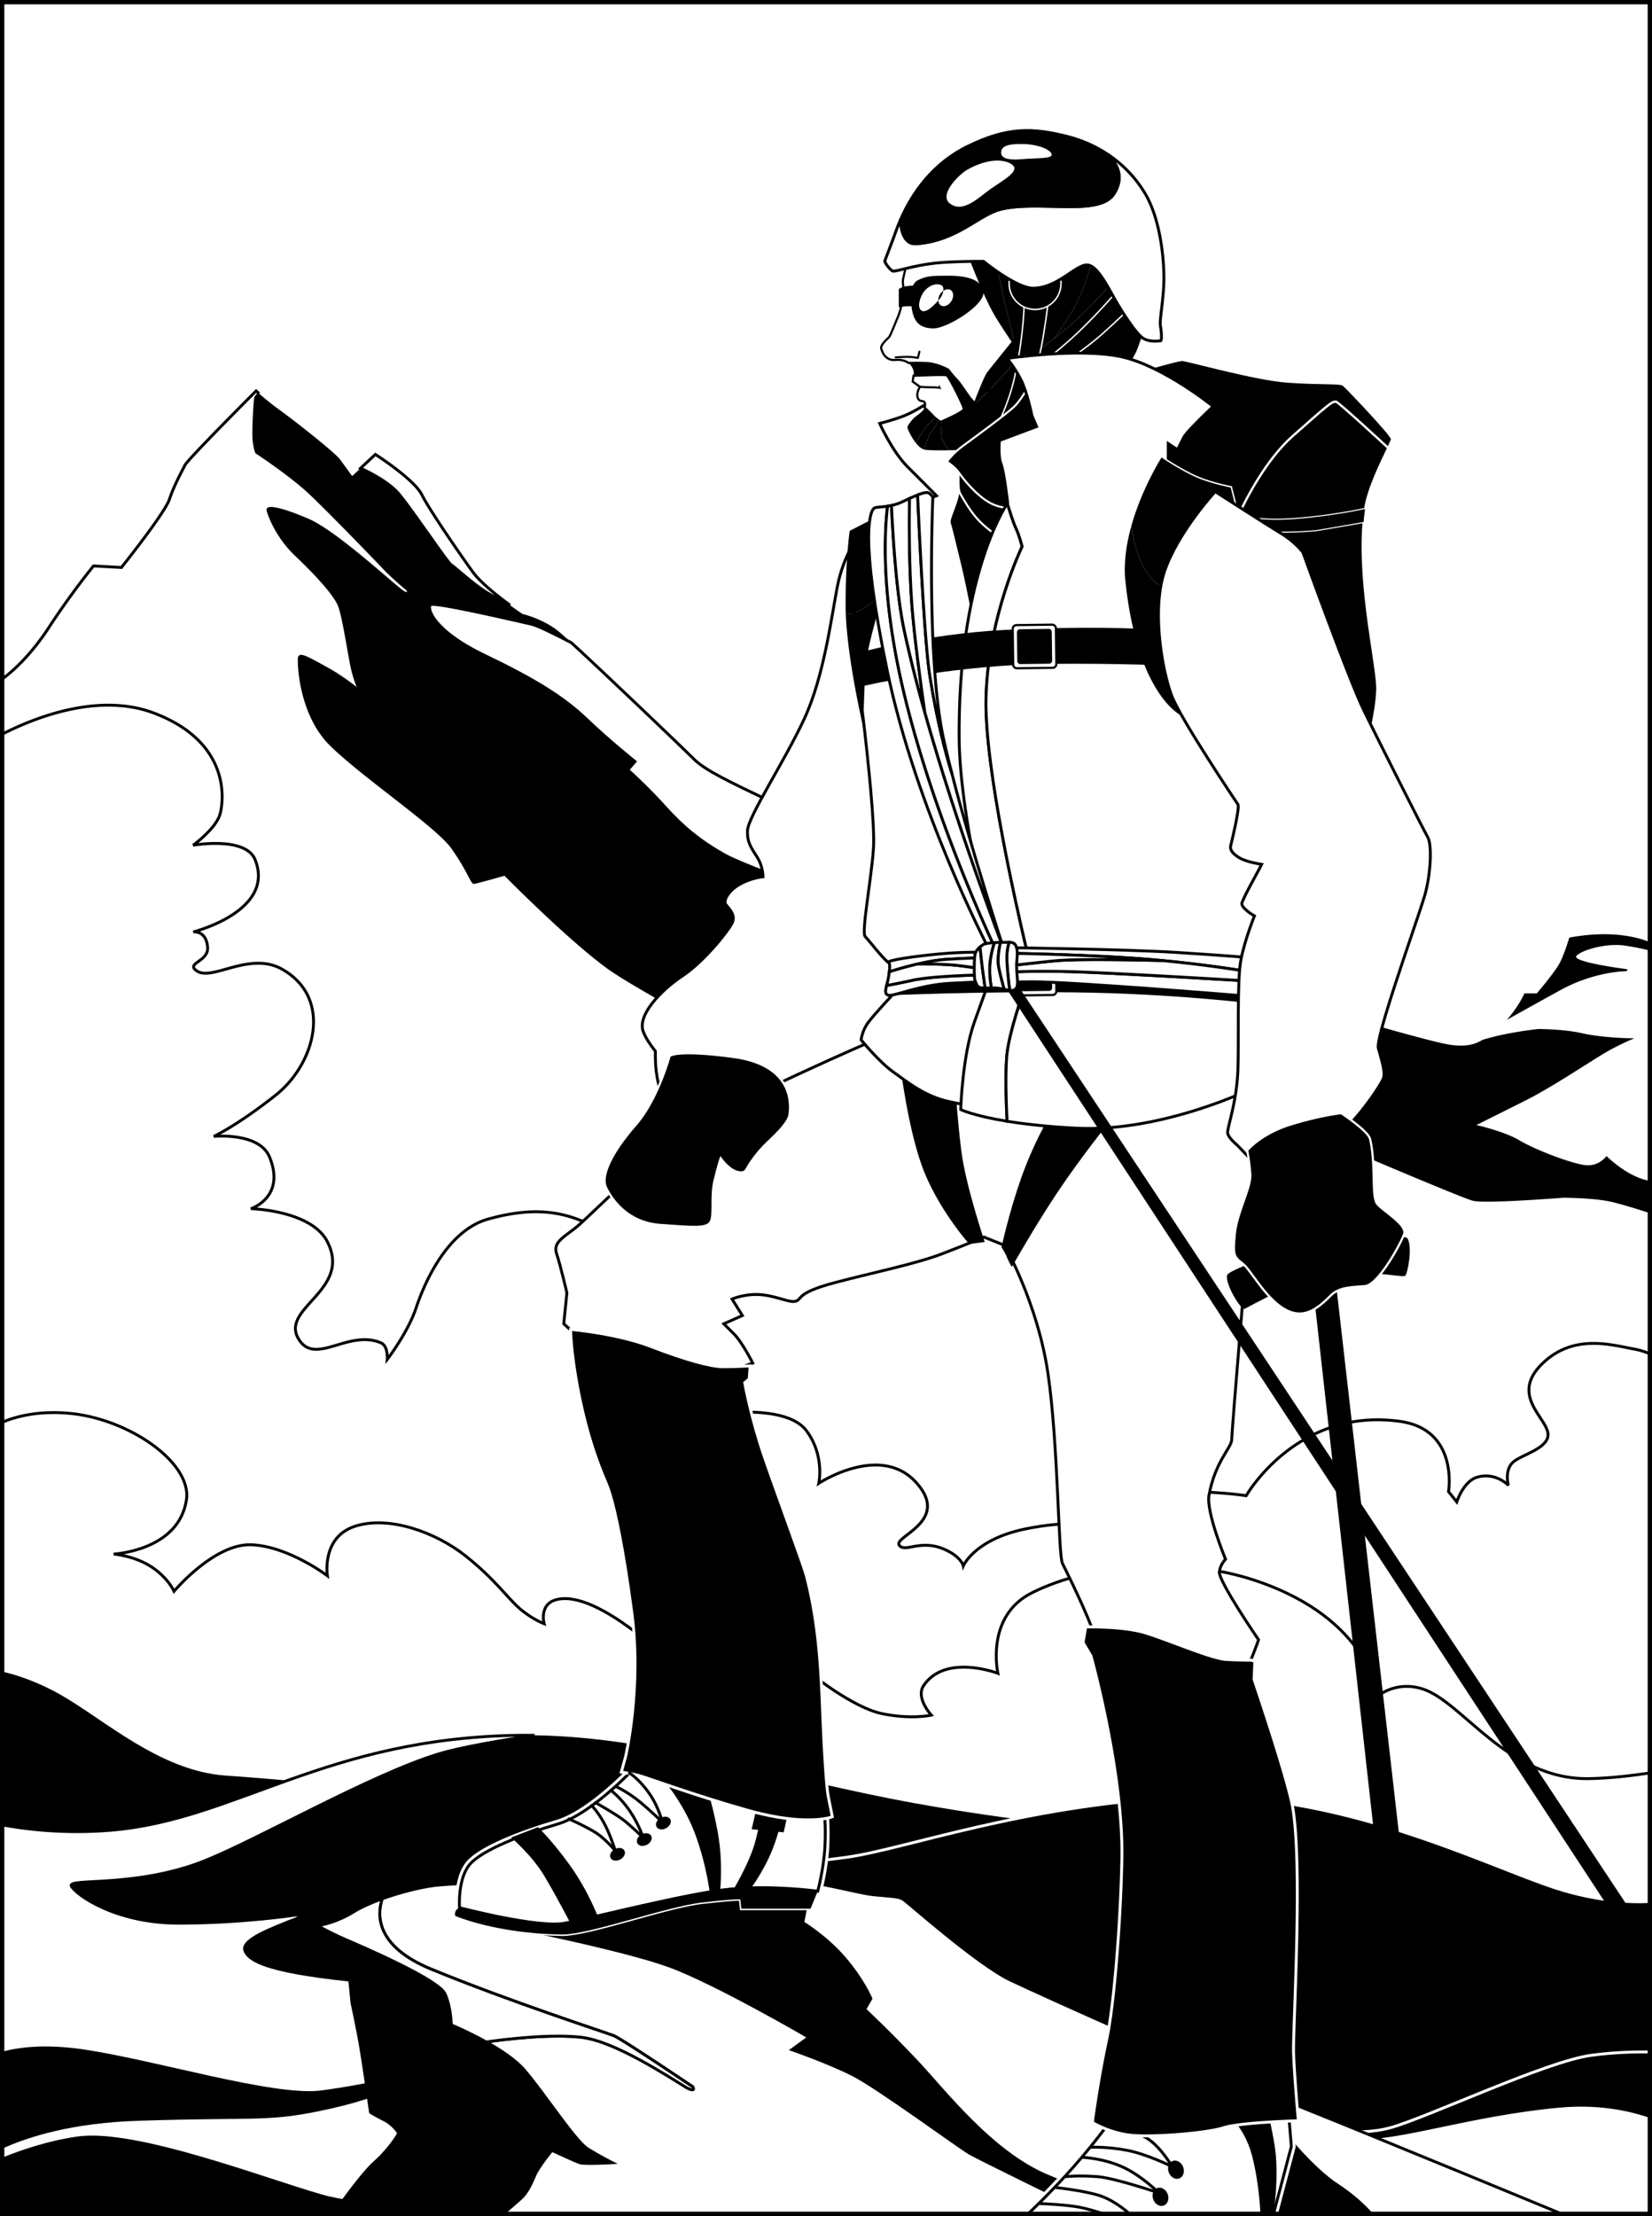 <svg xmlns="http://www.w3.org/2000/svg" width="572.039" height="767.223"><rect width="100%" height="100%" fill="#808080" stroke="none"/><path fill="#fff" d="M571.29 431.336V.75H.75v430.586h570.54"/><path fill="#fff" d="M547.691 357.695c7.868 1.79 18.235 1.79 18.235 1.79s-5.364 2.144-10.727 5.359c-5.36 3.219-18.23 11.797-26.808 16.086l-17.16 8.578s9.652 2.148 15.015 5.363c5.36 3.219 19.305 8.582 23.594 8.582 4.289 0 6.433-3.219 6.433-3.219s7.508 7.508 15.016 8.578v-79.73c-2.406-.578-5.969-1.355-9.297-1.773-5.719-.715-13.941 1.43-16.086 3.574-2.144 2.148 17.16 5.363 17.16 5.363s-10.722 0-22.52 6.434c-5.378 2.933-13.921 7.699-18.792 10.422-2.16 2.425-4.922 4.918-8.379 6.914 8.582-2.68 19.305-3.75 19.305-3.75s8.742.004 15.011 1.43"/><path fill="#fff" d="M541.262 414.176s-26.813 2.144-31.106 1.074c-4.289-1.074-56.84-23.594-56.84-23.594l5.434-42.523a44363.77 44363.77 0 0 1-44.39-16.344l-121.372 47.606s-68.636-35.391-82.578-45.579c-13.941-10.187-35.566-32.175-35.566-32.175s-10.012 2.863-10.727 2.863c-.715 0-2.144-4.649-7.508-12.156-5.359-7.508-31.457-25.024-42.18-35.75-10.726-10.723-11.081-28.953-10.726-30.024.36-1.074 3.04.356 9.473 3.93 6.433 3.574 11.617 8.043 11.617 8.043s-1.606-3.215-2.68-7.684c-1.07-4.468-3.039-18.41-4.648-22.343-1.606-3.934-8.223-11.083-15.012-17.516-6.793-6.434-9.652-14.656-9.652-15.55 0-.895 3.754-.716 13.762 3.573 10.011 4.29 30.41 23.47 33.011 24.985 2.602 1.52 1.664-.856 1.664-.856s-4.824-3.933-8.222-7.508c-3.395-3.574-18.41-19.125-25.38-25.738-6.972-6.613-18.769-14.297-18.769-14.297s-.535-1.074-.894-4.113c-.356-3.04.359-13.762.539-14.656.093-.469.68-1.082 1.215-1.563a54.285 54.285 0 0 1-1.04-.937s-23.593 23.59-24.664 25.738c-1.074 2.145-3.753 6.969-5.363 11.797-1.61 4.824-16.62 23.594-16.62 23.594l-9.653-.54s-7.508 9.118-15.551 21.45C8.793 229.719.75 235.078.75 235.078V569.68h570.54V419.492c-5.427-1.765-11.743-3.699-15.017-4.242-6.433-1.074-15.011-1.074-15.011-1.074"/><path fill="none" stroke="#000" d="M541.262 414.176s-26.813 2.144-31.106 1.074c-4.289-1.074-56.84-23.594-56.84-23.594l5.434-42.523a44363.77 44363.77 0 0 1-44.39-16.344l-121.372 47.606s-68.636-35.391-82.578-45.579c-13.941-10.187-35.566-32.175-35.566-32.175s-10.012 2.863-10.727 2.863c-.715 0-2.144-4.649-7.508-12.156-5.359-7.508-31.457-25.024-42.18-35.75-10.726-10.723-11.081-28.953-10.726-30.024.36-1.074 3.04.356 9.473 3.93 6.433 3.574 11.617 8.043 11.617 8.043s-1.605-3.215-2.68-7.684c-1.07-4.468-3.039-18.41-4.648-22.343-1.606-3.934-8.223-11.083-15.012-17.516-6.793-6.434-9.652-14.656-9.652-15.55 0-.895 3.754-.716 13.762 3.573 10.011 4.29 30.41 23.47 33.011 24.985 2.602 1.52 1.664-.856 1.664-.856s-4.824-3.933-8.222-7.508c-3.395-3.574-18.41-19.125-25.38-25.738-6.972-6.613-18.769-14.297-18.769-14.297s-.535-1.074-.894-4.113c-.356-3.04.359-13.762.539-14.656.093-.469.68-1.082 1.215-1.563a54.285 54.285 0 0 1-1.04-.937s-23.593 23.59-24.664 25.738c-1.074 2.145-3.753 6.969-5.363 11.797-1.61 4.824-16.62 23.594-16.62 23.594l-9.653-.54s-7.508 9.118-15.551 21.45C8.793 229.719.75 235.078.75 235.078V569.68h570.54V419.492c-5.427-1.765-11.743-3.699-15.017-4.242-6.433-1.074-15.011-1.074-15.011-1.074zm0 0"/><path fill="#fff" d="M163.762 198.082c-4.293-5.902-15.016-21.453-17.7-26.812-2.68-5.364-16.085-13.942-16.085-13.942l-5.125 4.785c2.734 1.239 9.789 4.707 13.347 8.977 4.469 5.363 16.98 23.953 18.055 24.488 1.07.535 8.219 7.328 13.402 10.188a604.032 604.032 0 0 0 6.969 3.77c-4.148-3.032-10.184-7.77-12.863-11.454"/><path fill="none" stroke="#000" d="M163.762 198.082c-4.293-5.902-15.016-21.453-17.7-26.812-2.68-5.364-16.085-13.942-16.085-13.942l-5.125 4.785c2.734 1.239 9.789 4.707 13.347 8.977 4.469 5.363 16.98 23.953 18.055 24.488 1.07.535 8.219 7.328 13.402 10.188a604.019 604.019 0 0 0 6.969 3.77c-4.148-3.032-10.184-7.77-12.863-11.454zm0 0"/><path d="M556.273 400.234s-2.144 3.22-6.433 3.22c-4.29 0-18.235-5.364-23.594-8.583-5.363-3.215-15.016-5.363-15.016-5.363s8.579-4.29 17.16-8.578c8.579-4.29 21.45-12.867 26.81-16.086 5.362-3.215 10.726-5.36 10.726-5.36s-10.367 0-18.235-1.789c-6.27-1.425-15.011-1.43-15.011-1.43s-10.723 1.07-19.305 3.75c-2.32 1.348-5.36 2.684-11.797 1.614-6.433-1.074-32.172-8.582-32.172-8.582s-3.918-1.438-10.656-3.914l-5.434 42.523s52.551 22.52 56.84 23.594c4.293 1.07 31.106-1.074 31.106-1.074s8.578 0 15.011 1.074c3.274.543 9.59 2.477 15.016 4.242v-10.68c-7.508-1.07-15.016-8.578-15.016-8.578m6.793-63.988s1.496-.574-.734-.851c-4.234-.528-18.242-2.696-16.426-4.512 2.145-2.145 10.367-4.29 16.086-3.574 3.328.418 6.89 1.195 9.297 1.773v-2.844s-4.293-2.148-12.336-2.683c-8.043-.535-15.55 1.074-15.55 1.074s-1.606 5.363-3.216 8.578c-1.609 3.219-8.046 10.723-8.046 10.723h-4.29s-1.886 4.453-6.097 9.172c4.871-2.723 13.414-7.489 18.793-10.422 11.797-6.434 22.52-6.434 22.52-6.434m-247.344-40.058-20.41 16.82s-36.465-12.508-44.684-17.156c-8.223-4.649-14.3-9.653-20.379-16.446-6.074-6.793-12.867-12.867-12.867-12.867l2.5-2.863s-8.938-7.149-16.801-14.653c-7.863-7.511-17.516-13.585-35.39-22.164-17.872-8.582-20.016-16.445-18.59-17.52 1.43-1.07 31.816 6.079 35.035 6.794 2.105.469 9.113 4 13.703 6.383-2.145-1.961-3.758-3.395-4.586-4.059-5.363-4.289-12.336-5.898-12.336-5.898s-1.809-1.207-4.293-3.024a604.115 604.115 0 0 1-6.969-3.77c-5.183-2.859-12.332-9.652-13.402-10.187-1.074-.535-13.586-19.125-18.055-24.488-3.558-4.27-10.613-7.738-13.347-8.977l-2.918 2.723s-2.68-3.754-4.29-5.902c-1.605-2.141-14.601-12.489-20.554-16.801a101.737 101.737 0 0 1-7.363-5.852c-.536.48-1.122 1.094-1.215 1.563-.18.894-.895 11.617-.54 14.656.36 3.04.895 4.113.895 4.113s11.797 7.684 18.77 14.297c6.968 6.613 21.984 22.164 25.379 25.738 3.398 3.575 8.222 7.508 8.222 7.508s.395 2.63-2.394.117c-2.79-2.511-22.27-19.957-32.282-24.246-10.007-4.289-13.761-4.468-13.761-3.574 0 .895 2.86 9.117 9.652 15.55 6.79 6.435 13.406 13.583 15.012 17.517 1.61 3.933 3.578 17.875 4.648 22.343 1.074 4.469 2.68 7.684 2.68 7.684s-5.184-4.469-11.617-8.043c-6.434-3.574-9.114-5.004-9.473-3.93-.355 1.07 0 19.301 10.727 30.024 10.722 10.726 36.82 28.242 42.18 35.75 5.363 7.507 6.792 12.156 7.507 12.156.715 0 10.727-2.863 10.727-2.863s21.625 21.988 35.566 32.175c13.942 10.188 82.578 45.579 82.578 45.579l121.371-47.606c-30.699-11.324-68.668-25.371-98.636-36.601"/><path fill="#fff" d="M149.102 209.34c-1.426 1.074.718 8.937 18.59 17.52 17.874 8.577 27.527 14.652 35.39 22.163 7.863 7.504 16.8 14.653 16.8 14.653l-2.5 2.863s6.794 6.074 12.868 12.867c6.078 6.793 12.156 11.797 20.379 16.446 8.219 4.648 44.684 17.156 44.684 17.156l20.41-16.82c-26.243-9.829-46.352-17.5-50.082-19.282-12.332-5.902-21.45-10.191-25.204-13.945-3.171-3.172-30.87-29.719-42.597-40.445-4.59-2.383-11.598-5.914-13.703-6.383-3.219-.715-33.606-7.863-35.035-6.793"/><path fill="none" stroke="#000" d="M149.102 209.34c-1.426 1.074.718 8.937 18.59 17.52 17.874 8.578 27.527 14.652 35.39 22.163 7.863 7.504 16.8 14.653 16.8 14.653l-2.5 2.863s6.794 6.074 12.868 12.867c6.078 6.793 12.156 11.797 20.379 16.446 8.219 4.648 44.683 17.156 44.683 17.156l20.41-16.82c-26.242-9.829-46.35-17.5-50.081-19.282-12.332-5.902-21.45-10.191-25.204-13.945-3.171-3.172-30.87-29.719-42.597-40.445-4.59-2.383-11.598-5.914-13.703-6.383-3.219-.715-33.606-7.863-35.035-6.793zm0 0"/><path fill="#fff" d="M571.29 631.879V468.707a25.359 25.359 0 0 0-5.364-1.625c-7.867-1.43-20.735-5.363-31.457 4.648-11.465 10.7 0 18.23 1.43 23.95 1.43 5.722-9.297 7.867-12.157 10.726-2.86 2.86-1.43 7.864-1.43 7.864s-4.289-4.645-10.722-2.86c-4.871 1.356-7.152 8.582-7.152 8.582l-2.86-3.574s3.629-21.453-16.8-24.309c-35.75-5.007-53.266 25.739-53.266 25.739s-8.578-1.43-22.164-1.43c-13.582 0-26.453 12.152-26.453 12.152s-9.653-2.86-27.528.715c-17.87 3.574-21.805 12.871-21.805 12.871s-.55-2.61-5.003-5.004c-9.293-5.007-15.016.711-17.16-2.148-2.145-2.86 15.94-7.754 7.507-19.66-12.152-17.16-35.39-1.79-35.39-1.79s2.144-9.648-4.29-18.23c-6.433-8.578-27.167-6.078-27.167-6.078s-17.407-42.754-36.465-57.91c-15.73-12.512-29.02-14.094-46.469-9.293-14.3 3.93-22.168 22.16-25.027 30.742-2.86 8.578-10.008 17.875-10.008 17.875s.355-4.648-2.145-5.723c-11.351-4.863-22.879 8.223-28.597-1.43-6.368-10.741 18.586-16.8 10.007-33.6-5.566-10.903-26.453-11.442-26.453-11.442s12.153-3.93 6.434-17.871c-3.57-8.703-19.305-7.153-19.305-7.153s7.867-3.574 21.45-14.296c13.585-10.727 20.019-33.602 2.144-43.614-11.105-6.222-23.95 4.11-29.313.715-4.398-2.785 3.934-3.215 3.575-8.223-.434-6.07-5.004-5.363-5.004-5.363s28.597-7.148 21.449-25.023c-3.285-8.211-21.45-5.004-21.45-5.004s7.864-5.719 9.294-10.723c1.43-5.004 3.574-25.023-22.88-35.035-19.448-7.36-41.976 1.898-52.546 7.316V631.88h570.54"/><path fill="none" stroke="#000" d="M571.29 631.879V468.707a25.359 25.359 0 0 0-5.364-1.625c-7.867-1.43-20.735-5.363-31.457 4.648-11.465 10.7 0 18.23 1.43 23.95 1.43 5.722-9.297 7.867-12.157 10.726-2.86 2.86-1.43 7.864-1.43 7.864s-4.289-4.645-10.722-2.86c-4.871 1.356-7.152 8.582-7.152 8.582l-2.86-3.574s3.629-21.453-16.8-24.309c-35.75-5.007-53.266 25.739-53.266 25.739s-8.578-1.43-22.164-1.43c-13.582 0-26.453 12.152-26.453 12.152s-9.653-2.86-27.528.715c-17.87 3.574-21.804 12.871-21.804 12.871s-.551-2.61-5.004-5.004c-9.293-5.007-15.016.711-17.16-2.148-2.145-2.86 15.94-7.754 7.507-19.66-12.152-17.16-35.39-1.79-35.39-1.79s2.144-9.648-4.29-18.23c-6.433-8.578-27.167-6.078-27.167-6.078s-17.407-42.754-36.465-57.91c-15.73-12.512-29.02-14.094-46.469-9.293-14.3 3.93-22.168 22.16-25.027 30.742-2.86 8.578-10.008 17.875-10.008 17.875s.355-4.648-2.145-5.723c-11.351-4.863-22.879 8.223-28.597-1.43-6.368-10.741 18.586-16.8 10.007-33.6-5.566-10.903-26.453-11.442-26.453-11.442s12.153-3.93 6.434-17.871c-3.57-8.703-19.305-7.153-19.305-7.153s7.867-3.574 21.45-14.296c13.585-10.727 20.019-33.602 2.144-43.614-11.105-6.222-23.95 4.11-29.313.715-4.398-2.785 3.934-3.215 3.575-8.223-.434-6.07-5.004-5.363-5.004-5.363s28.597-7.148 21.449-25.023c-3.285-8.211-21.45-5.004-21.45-5.004s7.864-5.719 9.294-10.723c1.43-5.004 3.574-25.023-22.88-35.035-19.448-7.36-41.976 1.898-52.546 7.316V631.88zm0 0"/><path fill="#fff" d="M571.29 664.59v-50.766c-5.958.903-13.7 1.836-20.915 1.969-28.418.539-43.969-26.809-57.91-31.098-9.422-2.902-15.55 2.68-15.55 2.68s-2.15-26.809-42.364-40.215c-25.13-8.375-56.84-5.902-77.215 4.29-16.309 8.152-11.797 27.882-11.797 27.882s-18.23-6.973-25.738 4.29c-2.809 4.21 2.68 10.187 2.68 10.187s-6.97 1.609-17.16-.536c-10.184-2.144-24.665-13.941-24.665-13.941s-45.043-1.61-56.84-11.262c-11.796-9.652-22.52-15.55-30.027-14.476-7.508 1.07-5.363 8.578-5.363 8.578s-4.29-1.606-8.578-5.363c-4.293-3.754-8.582-10.188-18.77-18.23-10.187-8.044-26.273-13.942-38.07-10.188-11.797 3.754-9.653 17.16-9.653 17.16s-13.406-10.188-26.273-10.727c-12.871-.535-26.812 16.09-26.812 16.09s-2.145-4.828-8.043-8.582c-5.899-3.754-12.872-4.289-12.872-4.289s22.524-1.074 25.204-18.766c1.968-13-20.375-28.422-41.29-30.03C13.22 488.472 5.778 490.3.75 492.41v172.18h570.54"/><path fill="none" stroke="#000" d="M571.29 664.59v-50.766c-5.958.903-13.7 1.836-20.915 1.969-28.418.539-43.969-26.809-57.91-31.098-9.422-2.902-15.55 2.68-15.55 2.68s-2.15-26.809-42.364-40.215c-25.13-8.375-56.84-5.902-77.215 4.29-16.309 8.152-11.797 27.882-11.797 27.882s-18.23-6.973-25.738 4.29c-2.809 4.21 2.68 10.187 2.68 10.187s-6.97 1.609-17.16-.536c-10.184-2.144-24.665-13.941-24.665-13.941s-45.043-1.61-56.84-11.262c-11.796-9.652-22.52-15.55-30.027-14.476-7.508 1.07-5.363 8.578-5.363 8.578s-4.29-1.606-8.578-5.363c-4.293-3.754-8.582-10.188-18.77-18.23-10.187-8.044-26.273-13.942-38.07-10.188-11.797 3.754-9.653 17.16-9.653 17.16s-13.406-10.188-26.273-10.727c-12.871-.535-26.812 16.09-26.812 16.09s-2.145-4.828-8.043-8.582c-5.899-3.754-12.872-4.289-12.872-4.289s22.524-1.074 25.204-18.766c1.968-13-20.375-28.422-41.29-30.03C13.22 488.472 5.778 490.3.75 492.41v172.18zm0 0"/><path d="M108.527 617.402s-8.043-1.07-30.562-2.68c-22.52-1.609-41.824-19.304-56.84-27.882-8.23-4.707-15.492-6.988-20.375-8.094v79.137l107.777-40.48m208.59 6.972c-45.992-8.277-89.746-22.984-132-23.582-11.094 1.664-25.398 4.074-33.152 6.422-23.594 7.152-62.977 29.879-81.508 37.18-23.594 9.293-47.187 5.718-45.758 8.578 1.43 2.859 15.016 12.87 37.18 12.87s40.754-2.859 40.754-2.859-19.305 7.149-17.875 12.153c1.43 5.004 13.582 8.582 47.187 11.441 25.004 2.125 143.434 7.418 202.407 9.992l40.68-64.332s-22.165-1.43-57.915-7.863"/><path d="M571.29 658.344c-7.368.351-18.81-.215-32.532-4.657-24.309-7.863-75.785-34.316-130.125-31.46-54.336 2.863-95.09 17.878-115.11 20.738-20.015 2.86-41.464 3.574-41.464 3.574l2.472 119.934H571.29v-108.13"/><path fill="none" stroke="#fff" d="M571.29 658.344c-7.368.351-18.81-.215-32.532-4.657-24.309-7.863-75.785-34.316-130.125-31.46-54.336 2.863-95.09 17.878-115.11 20.738-20.015 2.86-41.464 3.574-41.464 3.574l2.472 119.934H571.29zm0 0"/><path fill="#fff" d="M334.352 696.57c-58.973-2.574-177.403-7.867-202.407-9.992-33.605-2.86-45.757-6.437-47.187-11.441-1.074-3.754 10.222-7.746 15.586-9.989 5.86-1.953 2.289-2.164 2.289-2.164s-18.59 2.86-40.754 2.86c-22.164 0-35.75-10.012-37.18-12.871-1.43-2.86 22.164.714 45.758-8.578 18.531-7.301 57.914-30.028 81.508-37.18 7.754-2.348 22.058-4.758 33.152-6.422-1.52-.02-3.039-.027-4.554-.012-67.922.715-98.665 29.313-142.278 32.887-16.133 1.324-29.64-.387-37.535-1.867v134.672h289.398l44.204-69.903"/><path fill="none" stroke="#000" d="M334.352 696.57c-58.973-2.574-177.403-7.867-202.407-9.992-33.605-2.86-45.757-6.437-47.187-11.441-1.074-3.754 10.222-7.746 15.586-9.989 5.86-1.953 2.289-2.164 2.289-2.164s-18.59 2.86-40.754 2.86c-22.164 0-35.75-10.012-37.18-12.871-1.43-2.86 22.164.714 45.758-8.578 18.531-7.301 57.914-30.028 81.508-37.18 7.754-2.348 22.058-4.758 33.152-6.422-1.52-.02-3.039-.027-4.554-.012-67.922.715-98.665 29.313-142.278 32.887-16.133 1.324-29.64-.387-37.535-1.867v134.672h289.398zm0 0"/><path d="M111.21 760.219c-20.019-5.723-64.347-22.88-84.366-20.02-9.84 1.406-19.16 4.54-26.094 7.36v18.914h147.637v-5.57c-6.219 1.32-21.696 3.738-37.176-.684"/><path d="M47.578 733.766c42.899-1.43 45.043.714 67.207-4.293 22.164-5.004 33.602-12.871 33.602-12.871s-20.73 5.007-37.176 7.152c-16.445 2.144-57.914-10.723-82.934-14.297-12.715-1.816-21.726-.68-27.527.875v33.027c9.41-4.25 24.543-8.851 46.828-9.593"/><path fill="#fff" d="M47.578 733.766c-22.285.742-37.418 5.343-46.828 9.593v4.2c6.934-2.82 16.254-5.954 26.094-7.36 20.02-2.86 64.347 14.297 84.367 20.02 15.48 4.422 30.957 2.004 37.176.683v-44.3s-11.438 7.867-33.602 12.87c-22.164 5.008-24.308 2.864-67.207 4.294"/><path fill="none" stroke="#000" d="M47.578 733.766c-22.285.742-37.418 5.343-46.828 9.593v4.2c6.934-2.82 16.254-5.954 26.094-7.36 20.02-2.86 64.347 14.297 84.367 20.02 15.48 4.422 30.957 2.004 37.176.683v-44.3s-11.438 7.867-33.602 12.87c-22.164 5.008-24.308 2.864-67.207 4.294zm0 0"/><path d="M540.188 730.191c12.66-1.156 23.12.829 31.101 3.598v-23.355c-5.348-.082-12.598.105-20.379 1.168-15.726 2.14-56.48 21.445-69.351 25.023-12.868 3.574-25.739-.719-25.739-.719l.106 2.875c2.594.551 7.078 1.34 14.195 2.133 12.867 1.43 38.606-7.867 70.067-10.723"/><path fill="none" stroke="#fff" d="M540.188 730.191c12.66-1.156 23.12.829 31.101 3.598v-23.355c-5.348-.082-12.598.105-20.379 1.168-15.726 2.14-56.48 21.445-69.351 25.023-12.868 3.574-25.739-.719-25.739-.719l.106 2.875c2.594.551 7.078 1.34 14.195 2.133 12.867 1.43 38.606-7.867 70.067-10.723zm0 0"/><path fill="#fff" d="M571.29 766.473v-32.684c-7.981-2.77-18.442-4.754-31.102-3.598-31.461 2.856-57.2 12.153-70.067 10.723-7.117-.793-11.601-1.582-14.195-2.133l1.012 27.692h114.351"/><path fill="#fff" d="M463.508 756.82c5.004 3.239 8.867 6.953 11.34 9.653h65.875s-62.203-25.739-91.696-37.536c-29.488-11.796-87.937-38.074-99.199-43.433-11.262-5.363-35.39-26.813-37-27.883-1.605-1.074-4.824-1.074-10.187-1.61-4.297-.429-10.332-2.238-21.942-4.32l-2.722 13.973s8.043 4.824 14.476 12.332c6.434 7.508 9.113 13.941 9.113 13.941l-2.14 3.754s8.043 7.508 17.691 17.696c9.653 10.187 26.278 32.172 46.117 40.215 10.926 4.43 22.332 9.347 30.383 12.87h40.434l10.687-27.882s9.653 12.332 18.77 18.23"/><path fill="none" stroke="#000" d="M463.508 756.82c5.004 3.239 8.867 6.953 11.34 9.653h65.875s-62.203-25.739-91.696-37.536c-29.488-11.796-87.937-38.074-99.199-43.433-11.262-5.363-35.39-26.813-37-27.883-1.605-1.074-4.824-1.074-10.187-1.61-4.297-.429-10.332-2.238-21.942-4.32l-2.722 13.973s8.043 4.824 14.476 12.332c6.434 7.508 9.113 13.941 9.113 13.941l-2.14 3.754s8.043 7.508 17.691 17.696c9.653 10.187 26.278 32.172 46.117 40.215 10.926 4.43 22.332 9.347 30.383 12.87h40.434l10.687-27.882s9.653 12.332 18.77 18.23zm0 0"/><path d="M185.21 753.066c1.071-2.68 5.895-8.578 5.895-8.578s8.043 3.75 9.653 4.29c1.61.534 11.262 0 11.262 0s-4.29-2.145-8.579-4.825c-4.293-2.683-15.015-19.305-21.984-27.351-6.973-8.043-25.203-15.551-25.203-15.551s0-5.895-2.149-10.723c-2.14-4.824-26.808-15.55-34.316-18.765-3.672-1.575-7.215-3.407-9.875-4.864-.2.024-.312.035-.312.035l10.722 16.086 1.074 10.727s1.61 7.504 2.684 13.406c1.07 5.899 3.75 24.664 3.75 24.664s1.61 1.074 4.824 2.68c3.219 1.61 4.828 4.293 4.828 4.293s-2.68 4.824-8.043 9.648c-5.359 4.828-14.476 18.235-14.476 18.235h59.262c2.859-2.461 5.898-5.102 6.691-5.899 1.61-1.61 3.219-4.828 4.293-7.508m131.906-39.679c-9.648-10.188-17.691-17.696-17.691-17.696l2.14-3.754s-2.68-6.433-9.113-13.94c-6.433-7.509-14.476-12.333-14.476-12.333l2.722-13.973a306.973 306.973 0 0 0-9.695-1.578c-9.531-1.402-39.879-.898-67.82.055l-28.164 16.566s40.753 8.043 56.84 13.942c16.085 5.902 48.257 24.668 48.257 24.668l-5.894 4.289s12.332 4.289 20.914 8.582c8.578 4.289 36.996 25.2 40.75 27.344 2.851 1.632 29.566 14.726 42.21 20.914h15.52c-8.05-3.524-19.457-8.442-30.383-12.871-19.84-8.043-36.464-30.028-46.117-40.215m146.391 43.433c-9.117-5.898-18.77-18.23-18.77-18.23l-10.687 27.883h40.797c-2.473-2.7-6.336-6.414-11.34-9.653"/><path fill="#fff" d="M200.758 748.777c-1.61-.539-9.653-4.289-9.653-4.289s-4.824 5.899-5.894 8.578c-1.074 2.68-2.684 5.899-4.293 7.508-.793.797-3.832 3.438-6.691 5.899h203.87c-12.644-6.188-39.359-19.282-42.21-20.914-3.754-2.145-32.172-23.055-40.75-27.344-8.582-4.293-20.914-8.582-20.914-8.582l5.894-4.29s-32.172-18.765-48.258-24.667c-16.086-5.899-56.84-13.942-56.84-13.942l28.165-16.566c-25.496.871-48.993 2.117-52.829 2.625-5.003.668-11.87 2.375-18.023 4.598-1.89 5.765-2.145 16.496 16.95 24.359 27.347 11.262 60.593 21.984 63.273 23.059 2.683 1.07 27.347 17.695 27.347 17.695s-24.664-15.55-38.605-17.16c-10.574-1.219-26.074.644-32.953 1.617 4.883 2.723 10.07 6.133 13.113 9.64 6.969 8.047 17.691 24.669 21.984 27.352 4.29 2.68 8.579 4.824 8.579 4.824s-9.653.535-11.262 0"/><path fill="none" stroke="#000" d="M200.758 748.777c-1.61-.539-9.653-4.289-9.653-4.289s-4.824 5.899-5.894 8.578c-1.074 2.68-2.684 5.899-4.293 7.508-.793.797-3.832 3.438-6.691 5.899h203.87c-12.644-6.188-39.359-19.282-42.21-20.914-3.754-2.145-32.172-23.055-40.75-27.344-8.582-4.293-20.914-8.582-20.914-8.582l5.894-4.29s-32.172-18.765-48.258-24.667c-16.086-5.899-56.84-13.942-56.84-13.942l28.165-16.566c-25.496.871-48.993 2.117-52.829 2.625-5.003.668-11.87 2.375-18.023 4.598-1.89 5.765-2.144 16.496 16.95 24.359 27.347 11.262 60.593 21.984 63.273 23.059 2.683 1.07 27.347 17.695 27.347 17.695s-24.664-15.55-38.605-17.16c-10.574-1.219-26.074.644-32.953 1.617 4.883 2.723 10.07 6.133 13.113 9.64 6.969 8.047 17.691 24.669 21.984 27.352 4.29 2.68 8.579 4.824 8.579 4.824s-9.653.535-11.262 0zm0 0"/><path fill="#fff" d="M201.297 705.344c11.68 1.347 30.664 13.976 36.586 17.55 3.344 1.676 2.02-.39 2.02-.39s-24.665-16.625-27.348-17.695c-2.68-1.075-35.926-11.797-63.274-23.059-19.094-7.863-18.84-18.594-16.949-24.36-3.746 1.352-7.227 2.9-9.86 4.52-6.042 3.719-11.269 4.613-12.558 4.79 2.66 1.456 6.203 3.288 9.875 4.862 7.508 3.215 32.176 13.942 34.316 18.766 2.149 4.828 2.149 10.723 2.149 10.723s5.789 2.39 12.09 5.91c6.879-.973 22.379-2.836 32.953-1.617"/><path fill="none" stroke="#000" d="M201.297 705.344c11.68 1.347 30.664 13.976 36.586 17.55 3.344 1.676 2.02-.39 2.02-.39s-24.665-16.625-27.348-17.695c-2.68-1.075-35.926-11.797-63.274-23.059-19.094-7.863-18.84-18.594-16.949-24.36-3.746 1.352-7.227 2.9-9.86 4.52-6.042 3.719-11.269 4.613-12.558 4.79 2.66 1.456 6.203 3.288 9.875 4.862 7.508 3.215 32.176 13.942 34.316 18.766 2.149 4.828 2.149 10.723 2.149 10.723s5.789 2.39 12.09 5.91c6.879-.973 22.379-2.836 32.953-1.617zm0 0"/><path fill="none" stroke="#fff" d="M159.113 660.48s-1.07.356-1.43 1.43c-.359 1.074 0 1.43 0 1.43s13.942 6.078 36.82 6.433c9.302.145 36.106-9.648 48.618-11.082 12.512-1.43 13.227-1.07 13.227-1.07l.355 3.215h23.953l2.5-6.074s-17.87-8.582-59.34-3.578c-41.468 5.007-64.703 9.296-64.703 9.296zm0 0"/><path d="M159.113 660.48s-1.07.356-1.43 1.43c-.359 1.074 0 1.43 0 1.43s13.942 6.078 36.82 6.433c9.302.145 36.106-9.648 48.618-11.082 12.512-1.43 13.227-1.07 13.227-1.07l.355 3.215h23.953l2.5-6.074s-17.87-8.582-59.34-3.578c-41.468 5.007-64.703 9.296-64.703 9.296"/><path fill="none" stroke="#fff" stroke-width="3" d="M283.156 654.762s2.149-7.867 2.504-15.73c.36-7.864-.355-12.157-.355-12.157l-65.063-15.371s-15.015 16.445-27.168 20.023c-12.156 3.57-26.097 8.934-30.386 13.938-4.29 5.004-3.575 15.015-3.575 15.015"/><path fill="#fff" d="M220.242 611.504s-15.015 16.445-27.168 20.023c-12.156 3.57-26.097 8.934-30.387 13.938-4.289 5.004-3.574 15.015-3.574 15.015s27.168 7.149 36.461 5.364c9.297-1.79 42.543-10.371 57.2-11.797 14.656-1.43 30.382.715 30.382.715s2.149-7.867 2.504-15.73c.36-7.864-.355-12.157-.355-12.157l-65.063-15.371"/><path fill="none" stroke="#000" d="M220.242 611.504s-15.015 16.445-27.168 20.023c-12.156 3.57-26.097 8.934-30.386 13.938-4.29 5.004-3.575 15.015-3.575 15.015s27.168 7.149 36.461 5.364c9.297-1.79 42.543-10.371 57.2-11.797 14.656-1.43 30.382.715 30.382.715s2.149-7.867 2.504-15.73c.36-7.864-.355-12.157-.355-12.157zm0 0"/><path d="M176.988 636.172s7.149 6.078 11.438 13.226c4.289 7.149 9.652 17.52 9.652 17.52l9.297-2.504s-3.578-9.652-10.012-18.59c-6.433-8.937-11.082-13.226-11.082-13.226l-9.293 3.574m51.477-21.449s7.863 8.578 12.152 20.02c4.29 11.437 5.363 22.163 5.363 22.163l3.22-.715s1.429-10.726-.72-22.164c-2.144-11.441-4.289-16.445-4.289-16.445l-15.726-2.86m24.308 41.469s6.79-10.726 8.938-19.304c2.144-8.578 2.86-11.797 2.86-11.797l6.792.355s-1.074 10.371-6.437 20.38c-5.364 10.007-7.864 10.722-7.864 10.722l-4.289-.356"/><path d="m262.426 624.016-2.145 9.297 11.082 1.07 2.145-9.653-11.082-.714"/><path fill="none" stroke="#fff" stroke-width="3" d="m441.102 766.031 6.05-22.883-1.074-12.87-60.59 2.679s-5.633 8.043-13.675 17.16c-6.168 6.992-12.18 12.883-14.649 15.246"/><path fill="#fff" d="M385.488 732.957s-5.633 8.043-13.675 17.16c-8.043 9.117-15.82 16.356-15.82 16.356h84.991l6.168-23.325-1.074-12.87-60.59 2.679"/><path fill="none" stroke="#000" d="M385.488 732.957s-5.633 8.043-13.675 17.16c-8.043 9.117-15.82 16.356-15.82 16.356h84.991l6.168-23.325-1.074-12.87zm0 0"/><path d="M423.559 730.277s7.238 5.63 9.921 15.817c2.68 10.191 2.95 20.379 2.95 20.379h4.554s2.149-13.676.27-24.399c-1.875-10.726-2.95-13.136-2.95-13.136l-14.745 1.34"/><path fill="none" stroke="#000" stroke-linecap="round" d="M383.879 735.64s9.383 1.876 13.941 5.094c4.559 3.22 8.043 9.383 8.043 9.383s-8.578-4.289-15.55-5.629c-6.97-1.34-12.614-1.07-12.614-1.07m-2.937 3.484s6.972.266 13.676 3.215c6.703 2.95 12.867 9.117 12.867 9.117s-15.293-5.175-21.18-5.632c-6.973-.536-11.04-.012-11.04-.012m-3.706 3.765s10.457 1.075 15.816 2.95c5.364 1.879 9.922 6.168 9.922 6.168m-31.004-3.551s9.555.332 14.38 1.406c4.827 1.074 7.51 2.145 7.51 2.145"/><path d="M447.688 150.89c-10.993 9.653-18.766 27.352-18.766 27.352s5.629 2.68 20.914 1.34c10.512-.922 18.738-2.48 22.852-3.363 1.105-7.102 5.73-16.34 8.019-21.145-4.441-4.094-16.902-15.539-18.004-15.98-1.344-.535-4.023 2.148-15.015 11.797"/><path fill="none" stroke="#fff" stroke-width=".75" d="M447.688 150.89c-10.993 9.653-18.766 27.352-18.766 27.352s5.629 2.68 20.914 1.34c10.512-.922 18.738-2.48 22.851-3.363 1.106-7.102 5.731-16.34 8.02-21.145-4.441-4.094-16.902-15.539-18.004-15.98-1.344-.535-4.023 2.148-15.015 11.797zm0 0"/><path d="M476.914 238.832c.254-7.582-6.64-35.41-4.734-58.117-3.223.57-8.532 1.496-15.11 2.617-7.894 1.352-33.925.621-47.953.106l64.578 73.894s2.95-10.457 3.22-18.5"/><path fill="none" stroke="#fff" stroke-width=".75" d="M476.914 238.832c.254-7.582-6.64-35.41-4.734-58.117-3.223.57-8.532 1.496-15.11 2.617-7.894 1.352-33.925.621-47.953.106l64.578 73.894s2.95-10.457 3.22-18.5zm0 0"/><path d="M465.117 133.2c-1.074-.805-8.047-.27-19.305-1.075-11.261-.805-34.855-7.508-36.464-7.508-1.61 0-13.407 3.485-13.407 3.485l-1.203 10.691-2.816 24.969 14.558 16.66 16.813.5s.672-1.344 1.754-3.41l4.394-.403c1.91-4.046 8.918-18.023 18.246-26.218 10.993-9.649 13.672-12.332 15.016-11.797 1.102.441 13.563 11.886 18.004 15.98.79-1.644 1.3-2.773 1.3-3.11 0-1.339-15.82-17.964-16.89-18.765"/><path fill="none" stroke="#fff" stroke-width=".75" d="M465.117 133.2c-1.074-.805-8.047-.27-19.305-1.075-11.261-.805-34.855-7.508-36.464-7.508-1.61 0-13.407 3.485-13.407 3.485l-1.203 10.691-2.816 24.969 14.558 16.66 16.813.5s.672-1.344 1.754-3.41l4.394-.403c1.91-4.047 8.918-18.023 18.246-26.218 10.993-9.649 13.672-12.332 15.016-11.797 1.102.441 13.563 11.886 18.004 15.98.79-1.644 1.3-2.773 1.3-3.11 0-1.339-15.82-17.964-16.89-18.765zm0 0"/><path d="m423.293 180.922-16.813-.5 2.637 3.016c14.028.515 40.059 1.246 47.953-.106a2539.835 2539.835 0 0 0 15.11-2.617 76.19 76.19 0 0 1 .445-4.086c.016-.133.043-.274.063-.41-4.114.883-12.34 2.441-22.852 3.363-15.285 1.34-20.914-1.34-20.914-1.34s.18-.414.52-1.133l-4.395.403c-1.082 2.066-1.754 3.41-1.754 3.41"/><path fill="#fff" d="m300.773 208.2-3.316-22.99s-5.363 6.794-7.508 17.876c-2.144 11.082-4.644 31.098-11.437 45.758-6.793 14.656-19.305 33.601-19.664 38.605-.356 5.004 2.504 7.508 3.933 10.367 1.43 2.86 1.43 5.72 1.43 5.72s-3.93.359-7.863 2.503c-3.934 2.145-6.078 5.719-5.004 7.152 1.07 1.426 3.574 3.57 2.144 6.434-1.43 2.86-9.652 13.223-17.16 18.23-7.508 5.004-15.73 13.586-13.586 19.305.82 2.18 2.469 4.617 4.196 6.8-.024 1.536 0 2.938.07 4.196.406 7.414 2.172 10.094 2.172 10.094l2.87-.05 20.083-.348 19.586 7.546 12.082-7.796 27.242-17.586 7.148-31.098-17.418-120.719"/><path fill="none" stroke="#000" d="m300.773 208.2-3.316-22.99s-5.363 6.794-7.508 17.876c-2.144 11.082-4.644 31.098-11.437 45.758-6.793 14.656-19.305 33.601-19.664 38.605-.356 5.004 2.504 7.508 3.933 10.367 1.43 2.86 1.43 5.72 1.43 5.72s-3.93.359-7.863 2.503c-3.934 2.145-6.078 5.719-5.004 7.152 1.07 1.426 3.574 3.57 2.144 6.434-1.43 2.86-9.652 13.223-17.16 18.23-7.508 5.004-15.73 13.586-13.586 19.305.82 2.18 2.469 4.617 4.196 6.8-.024 1.536 0 2.938.07 4.196.406 7.414 2.172 10.094 2.172 10.094l2.87-.05 20.083-.348 19.586 7.546 12.082-7.796 27.242-17.586 7.148-31.098zm0 0"/><path fill="#fff" d="M422.219 544.121c.355-2.504 2.144-4.289 2.144-4.289s-6.773-16.363-5.722-22.164c2.148-11.797 7.867-16.445 7.867-19.305 0-2.86 5.719-70.781 5.719-70.781l2.222-15 6.36-42.91-104.368-6.996-34.336-2.301s-43.968 18.95-61.128 29.672c-17.16 10.723-34.32 28.598-40.395 33.96-4.613 4.067-9.297 5.72-7.867 10.009 1.43 4.289 3.578 13.586 3.578 13.586l-1.074 10.726 3.93 3.57 41.292 13.977 5.184 1.754 15.012-5.719s-3.574-7.148-6.434-10.012c-2.86-2.859-3.574-3.57-3.574-3.57l6.434-2.863-3.575-5.719s5.004-2.144 10.723-1.43c5.719.715 9.297 2.86 11.441 2.145 2.145-.715 0-2.86 13.582-6.434 13.586-3.578 27.883-6.437 37.18-10.011 9.297-3.575 14.3-5.72 14.3-5.72l7.145 2.86s11.446 20.02 15.016 44.328c3.574 24.309 3.574 62.918 5.008 65.774 1.426 2.863 8.578 17.16 11.437 25.742 2.86 8.578 3.575 9.293 3.575 9.293l38.578 3.508 8.609.781s2.145-3.574 3.574-7.148c1.43-3.575 2.145-5.72 2.145-5.72s-14.035-20.429-13.582-23.593"/><path fill="none" stroke="#000" d="M422.219 544.121c.355-2.504 2.144-4.289 2.144-4.289s-6.773-16.363-5.722-22.164c2.148-11.797 7.867-16.445 7.867-19.305 0-2.86 5.719-70.781 5.719-70.781l2.222-15 6.36-42.91-104.368-6.996-34.336-2.301s-43.968 18.95-61.128 29.672c-17.16 10.723-34.32 28.598-40.395 33.96-4.613 4.067-9.297 5.72-7.867 10.009 1.43 4.289 3.578 13.586 3.578 13.586l-1.074 10.726 3.93 3.57 41.292 13.977 5.184 1.754 15.012-5.719s-3.574-7.148-6.434-10.012c-2.86-2.859-3.574-3.57-3.574-3.57l6.434-2.863-3.575-5.719s5.004-2.144 10.723-1.43c5.719.715 9.297 2.86 11.441 2.145 2.145-.715 0-2.86 13.582-6.434 13.586-3.578 27.883-6.437 37.18-10.011 9.297-3.575 14.3-5.72 14.3-5.72l7.145 2.86s11.446 20.02 15.016 44.328c3.574 24.309 3.574 62.918 5.008 65.774 1.426 2.863 8.578 17.16 11.437 25.742 2.86 8.578 3.575 9.293 3.575 9.293l38.578 3.508 8.609.781s2.145-3.574 3.574-7.148c1.43-3.575 2.145-5.72 2.145-5.72s-14.035-20.429-13.582-23.593zm0 0"/><path d="M311.758 368.957s2.855 23.95 8.578 37.535c5.723 13.582 15.281 24.219 15.281 24.219l5.363-.715s-6.703-19.93-8.132-31.726c-1.43-11.797-1.79-19.305-1.79-19.305l-19.3-10.008m35.032 62.914s1.07 1.43 1.788 3.215c.715 1.789 1.785 3.578 1.785 3.578s7.867-13.941 15.73-25.738c7.864-11.797 17.876-24.309 17.876-24.309l-21.094-1.074s-5.004 8.223-9.293 20.379c-4.289 12.152-6.793 23.95-6.793 23.95"/><path fill="#fff" d="M321.742 139.23s-5.004 3.262-8.578 4.692c-3.574 1.43-8.555 2.68-8.555 2.68s4.29 9.652 9.653 15.015l10.004 10.008s-13.942 5.723-18.227 7.508c-4.293 1.789-8.582 5.004-8.582 5.004s-2.86 31.816-1.07 44.687c.558 4.028 1.433 10.797 2.351 18.528 2.008 16.957 4.215 38.566 3.727 46.175-.719 11.082-4.293 29.313-2.863 30.743 1.43 1.43 6.437 8.222 8.937 9.652 2.504 1.43 1.785 1.789 1.785 1.789l-1.785 9.293s-1.086 1.156-2.488 2.695c-1.817 1.992-4.164 4.63-5.375 6.242-2.149 2.86-2.504 6.075-2.504 6.075s6.078 7.511 11.082 11.082c5.008 3.578 11.082 8.582 19.664 10.367 8.578 1.789 12.508 2.148 12.508 2.148l3.101-18.597 5.48-32.88.774-10.41 14.239-191.21-43.278 8.714"/><path fill="none" stroke="#000" d="M321.742 139.23s-5.004 3.262-8.578 4.692c-3.574 1.43-8.555 2.68-8.555 2.68s4.29 9.652 9.653 15.015l10.004 10.008s-13.942 5.723-18.227 7.508c-4.293 1.789-8.582 5.004-8.582 5.004s-2.86 31.816-1.07 44.687c.558 4.028 1.433 10.797 2.351 18.528 2.008 16.957 4.215 38.566 3.727 46.175-.719 11.082-4.293 29.313-2.863 30.743 1.43 1.43 6.437 8.222 8.937 9.652 2.504 1.43 1.785 1.789 1.785 1.789l-1.785 9.293s-1.086 1.156-2.488 2.695c-1.817 1.992-4.164 4.63-5.375 6.242-2.149 2.86-2.504 6.075-2.504 6.075s6.078 7.511 11.082 11.082c5.008 3.578 11.082 8.582 19.664 10.367 8.578 1.789 12.508 2.148 12.508 2.148l3.101-18.597 5.48-32.88.774-10.41 14.239-191.21zm0 0"/><path d="M332.133 168.05s0 2.86-1.43 6.794c-1.43 3.933-2.144 5.363-1.785 6.433.355 1.075 1.43 5.364 3.574 14.301 2.145 8.938 3.93 18.945 3.93 18.945l12.512-40.394-16.801-6.078"/><path fill="none" stroke="#fff" stroke-linecap="round" stroke-width=".7" d="M332.133 168.05s0 2.86-1.43 6.794c-1.43 3.933-2.144 5.363-1.785 6.433.355 1.075 1.43 5.364 3.574 14.301 2.145 8.938 3.93 18.945 3.93 18.945l12.512-40.394zm0 0"/><path d="M332.133 161.973s-.715 7.152.36 8.937c1.07 1.79 3.57 6.438 6.788 9.652 3.219 3.22 6.793 5.364 6.793 5.364l3.934-14.301-17.875-9.652"/><path fill="none" stroke="#fff" stroke-linecap="round" stroke-width=".7" d="M332.133 161.973s-.715 7.152.36 8.937c1.07 1.79 3.57 6.438 6.788 9.652 3.219 3.22 6.793 5.364 6.793 5.364l3.934-14.301zm0 0"/><path fill="#fff" d="M322.84 143.742c1.25 1.43 2.86 2.324 2.86 2.324s8.042-3.394 8.042-4.468c0-1.07-5.183-11.262-5.898-11.618-.715-.359-6.793 0-8.223 0-.86 0-2.297.063-3.308.118-.141 1.047-.266 2.027-.266 2.027l2.504 1.79s-1.434 2.14-.719 3.929c.719 1.789 2.504.18 2.504 2.324 0 .324-.066.64-.176.95.832.753 1.957 1.804 2.68 2.624"/><path fill="none" stroke="#000" stroke-width=".75" d="M322.84 143.742c1.25 1.43 2.86 2.324 2.86 2.324s8.042-3.394 8.042-4.468c0-1.07-5.183-11.262-5.898-11.618-.715-.359-6.793 0-8.223 0-.86 0-2.297.063-3.308.118-.141 1.047-.266 2.027-.266 2.027l2.504 1.79s-1.434 2.14-.719 3.929c.719 1.789 2.504.18 2.504 2.324 0 .324-.066.64-.176.95.832.753 1.957 1.804 2.68 2.624zm0 0"/><path d="M325.04 145.648a11.961 11.961 0 0 1-1.263-.976c-.882.742-2.793 2.504-4.511 5.148a38.526 38.526 0 0 0-2.09 3.59c.894 1.106 1.894 1.988 2.886 2.242.426-1.492 1.286-4.316 2.063-5.476a275.18 275.18 0 0 0 2.914-4.528"/><path d="m360.555 135.523-4.723-17.62-1.715 2.78s-3.219 5.364-5.719 8.223c-2.5 2.86-10.902 11.082-10.902 11.082s0-.535-1.074-1.605c-1.07-1.074-3.754-5.543-5.184-6.973-1.43-1.43-2.86-3.398-2.86-3.398s-3.753-2.145-7.503-2.32c-2.328-.11-4.79-.086-6.324-.051.02.02.047.03.062.05 1.075.891 1.969 2.504 1.79 3.754-.028.215-.06.434-.09.653 1.011-.055 2.449-.118 3.308-.118 1.43 0 7.508-.359 8.223 0 .715.356 5.898 10.547 5.898 11.618 0 .925-5.965 3.57-7.613 4.285-.125 2.078-.262 5.523.105 6.258.352.707 1.555 2.566 2.336 3.761 2.207-.035 4.172-.109 4.992-.183 1.965-.18 26.993-20.196 26.993-20.196"/><path d="M323.777 144.672a9.54 9.54 0 0 1-.937-.93c-.723-.82-1.848-1.87-2.68-2.625-.613 1.735-3.078 2.719-4.293 4.235-1.43 1.785-1.77 2.316-1.605 2.859.32 1.07 1.468 3.41 2.914 5.2a38.526 38.526 0 0 1 2.09-3.59c1.718-2.645 3.629-4.407 4.511-5.15m2.352 1.212-.43.183s-.265-.148-.66-.418c-.625.993-2.09 3.29-2.914 4.528-.777 1.16-1.637 3.984-2.063 5.476.09.024.184.055.274.067 1.566.207 5.137.234 8.234.183-.78-1.195-1.984-3.054-2.336-3.761-.367-.735-.23-4.18-.105-6.258"/><path fill="#fff" d="m351.613 117.29 3.735 1.397.484-.785-9.223-34.394-32.527 7.328s-1.254 5.004-1.43 6.078c-.18 1.07.536 4.645.536 4.645s-1.43 6.257-2.145 7.867c-.719 1.61-2.684 6.793-3.219 7.328-.535.535-3.039 2.68-2.68 3.93.356 1.254 1.426 4.293 5.004 3.933 1.579-.156 3.32.172 4.403 1.024 1.535-.036 3.996-.059 6.324.05 3.75.176 7.504 2.32 7.504 2.32s1.43 1.97 2.86 3.4c1.429 1.429 4.113 5.898 5.183 6.972.793.789 1 1.285 1.05 1.496 1.11-2.906 3.7-9.543 4.669-10.793 1.254-1.61 9.472-11.797 9.472-11.797"/><path fill="none" stroke="#000" stroke-width=".75" d="m351.613 117.29 3.735 1.397.484-.785-9.223-34.394-32.527 7.328s-1.254 5.004-1.43 6.078c-.18 1.07.536 4.645.536 4.645s-1.43 6.257-2.145 7.867c-.719 1.61-2.684 6.793-3.219 7.328-.535.535-3.039 2.68-2.68 3.93.356 1.253 1.426 4.293 5.004 3.933 1.579-.156 3.32.172 4.403 1.024 1.535-.036 3.996-.059 6.324.05 3.75.176 7.504 2.32 7.504 2.32s1.43 1.97 2.86 3.4c1.429 1.429 4.113 5.898 5.183 6.972.793.789 1 1.285 1.05 1.496 1.11-2.906 3.7-9.543 4.669-10.793 1.254-1.61 9.472-11.797 9.472-11.797zm0 0"/><path d="M348.398 128.906c2.5-2.86 5.72-8.222 5.72-8.222l1.23-1.997-3.735-1.398s-8.218 10.188-9.472 11.797c-.97 1.25-3.559 7.887-4.668 10.793.02.07.023.11.023.11s8.402-8.223 10.902-11.083"/><path d="m344.422 87.715-9.25.617s5.363 14.48 9.473 21.27c1.847 3.054 4.628 7.257 7.136 10.964-.898-3.847-2.133-9.007-3.203-13.109-1.547-5.906-3.43-15.797-4.156-19.742m40.543 10.191c-1.89 2.239-5.348 6.153-10.293 10.98-6.195 6.06-16.047 13.22-19.953 15.989a835.252 835.252 0 0 0 2.793 4.031l31.996-.894s3.219-3.93 4.648-8.043c1.43-4.11 2.684-7.149 2.684-7.149l-11.875-14.914"/><path d="m378.344 89.586-3.133-3.934-30.79 2.063c.727 3.945 2.61 13.836 4.157 19.742 1.07 4.102 2.305 9.262 3.203 13.11a1122.39 1122.39 0 0 0 2.938 4.308 262.748 262.748 0 0 0 10.32-7.703c2.547-3.578 5.805-8.406 7.848-12.395 2.613-5.101 4.531-11.664 5.457-15.191"/><path d="m384.965 97.906-6.621-8.32c-.926 3.527-2.844 10.09-5.457 15.191-2.043 3.989-5.301 8.817-7.848 12.395 3.371-2.656 6.867-5.578 9.633-8.285 4.945-4.828 8.402-8.742 10.293-10.98m2.578 2.046s-6.438 7.684-14.3 15.192c-5.22 4.98-12.153 10.367-12.153 10.367l6.793.535s8.578-5.719 13.941-10.547c4.61-4.148 10.723-10.008 10.723-10.008l-5.004-5.539"/><path fill="none" stroke="#fff" stroke-width=".5" d="M387.543 99.953s-6.438 7.684-14.3 15.192c-5.22 4.98-12.153 10.367-12.153 10.367l6.793.535s8.578-5.719 13.941-10.547c4.61-4.148 10.723-10.008 10.723-10.008zm0 0"/><path d="M354.652 103.527s.18 11.438-3.394 27.348c-2.254 10.04-7.149 18.945-7.149 18.945l11.977-11.797s3.754-12.867 5.18-21.625c1.433-8.761 1.789-12.87 1.789-12.87h-8.403"/><path fill="none" stroke="#fff" stroke-width=".5" d="M354.652 103.527s.18 11.438-3.394 27.348c-2.254 10.04-7.149 18.945-7.149 18.945l11.977-11.797s3.754-12.867 5.18-21.625c1.433-8.761 1.789-12.87 1.789-12.87zm0 0"/><path d="M358.406 107.137c4.957 0 8.977-4.016 8.977-8.973 0-4.957-4.02-8.973-8.977-8.973a8.973 8.973 0 0 0 0 17.946"/><path fill="none" stroke="#fff" stroke-width=".5" d="M358.406 107.137c4.957 0 8.977-4.016 8.977-8.973 0-4.957-4.02-8.973-8.977-8.973a8.973 8.973 0 0 0 0 17.946zm0 0"/><path fill="#fff" d="M396.656 67.242c-3.14-5.37-7.55-10.113-12.996-13.762 3.192 3.286 5.742 7.813 2.094 13.583-5.086 8.042-25.914 2.144-39.145 5.363-7.734 1.883-15.011 10.902-29.312 11.976-4.356.325-5.332-4.96-5.524-8.23a66.9 66.9 0 0 0-1.625 4.117c-1.347 3.785-3.578 9.473-3.753 10.012-.18.535 1.964 3.394 2.859 3.574.894.18 6.613-1.79 13.762-2.68 5.898-.738 16.445-.718 17.52-.718 0 0 11.429 9.296 17.155 9.296 8.403 0 14.48-7.863 18.59-8.043 3.059-.132 6.258 5.54 9.114 10.723 2.863 5.184 8.226 13.586 10.726 14.836 2.504 1.254 5.184.715 5.723.715.535 0 .355-3.04 0-5.004-.36-1.965.535-5.719 1.07-13.227.535-7.507-.715-23.058-6.258-32.53"/><path fill="none" stroke="#000" d="M396.656 67.242c-3.14-5.37-7.55-10.113-12.996-13.762 3.192 3.286 5.742 7.813 2.094 13.582-5.086 8.043-25.914 2.145-39.145 5.364-7.734 1.883-15.011 10.902-29.312 11.976-4.356.325-5.332-4.96-5.524-8.23a66.894 66.894 0 0 0-1.625 4.117c-1.347 3.785-3.578 9.473-3.753 10.012-.18.535 1.964 3.394 2.859 3.574.894.18 6.613-1.79 13.762-2.68 5.898-.738 16.445-.718 17.52-.718 0 0 11.429 9.296 17.155 9.296 8.403 0 14.48-7.863 18.59-8.043 3.059-.132 6.258 5.54 9.114 10.723 2.863 5.184 8.226 13.586 10.726 14.836 2.504 1.254 5.184.715 5.723.715.535 0 .355-3.04 0-5.004-.36-1.965.535-5.719 1.07-13.227.535-7.507-.715-23.058-6.258-32.53zm0 0"/><path d="M317.297 84.402c14.3-1.074 21.578-10.093 29.312-11.976 13.23-3.219 34.059 2.68 39.145-5.364 3.648-5.769 1.098-10.296-2.094-13.582-4.156-2.785-8.91-4.94-14.168-6.257-12.156-3.04-20.734-3.215-34.32 3.398-12.031 5.852-19.27 16.02-23.399 25.55.192 3.27 1.168 8.556 5.524 8.231"/><path fill="none" stroke="#000" d="M317.297 84.402c14.3-1.074 21.578-10.093 29.312-11.976 13.23-3.219 34.059 2.68 39.145-5.363 3.648-5.77 1.098-10.297-2.094-13.583-4.156-2.785-8.91-4.94-14.168-6.257-12.156-3.04-20.734-3.215-34.32 3.398-12.031 5.852-19.27 16.02-23.399 25.55.192 3.27 1.168 8.556 5.524 8.231zm0 0"/><path d="M311.223 100.129v6.258s1.605-.356 2.859-.356h3.035l.18-7.152s-1.586-.07-3.215.18c-2.324.355-2.86 1.07-2.86 1.07"/><path d="M318.016 96.914c-2.329 1.07-3.043 4.469-2.329 9.652.715 5.184 3.008 6.989 7.329 7.149 4.828.18 18.64-8.414 17.52-13.047-1.43-5.898-11.442-5.184-15.016-5.184-3.575 0-5.184.356-7.504 1.43"/><path fill="#fff" d="M329.172 100.402c-.73-.457-1.715-.28-2.563.34-.12.735-.437 1.54-.91 2.25a13.09 13.09 0 0 1-.758.969c.012.766.297 1.434.868 1.793 1.062.668 2.675.012 3.609-1.465.926-1.477.816-3.219-.246-3.887"/><path fill="#fff" d="M326.61 100.742c.152-.933-.032-1.742-.735-2.043-1.25-.535-3.395-.355-5.36 1.61-1.964 1.964-3.218 6.437-1.25 7.328 1.56.71 4.298-2.04 5.676-3.676-.008-.668.192-1.406.621-2.094a4.148 4.148 0 0 1 1.047-1.125"/><path d="M326.61 100.742c-.391.29-.755.66-1.048 1.125-.43.688-.628 1.426-.62 2.094.359-.422.624-.777.757-.969.473-.71.79-1.515.91-2.25"/><path fill="#fff" d="M334.813 58.84c-2.782 1.625-9.836 8.59-5.895 11.62 4.645 3.575 10.187-2.323 14.297-5.183 4.11-2.859 10.129-6.082 7.328-8.222-3.035-2.325-9.293-1.97-15.73 1.785m20.378-8.934c-3.933-.183-7.804.051-8.402 2.145-.715 2.5 1.61 3.574 7.328 3.035 4.64-.434 10.727 0 10.012-1.785-.715-1.79-5.008-3.219-8.938-3.395"/><path fill="none" stroke="#000" stroke-linecap="round" stroke-width=".7" d="M310.148 123.723s2.504-.18 4.114-.18c1.605 0 3.57.36 3.57.36l.54-2.145m.178 12.156s1.606.176 3.93.176c2.325 0 2.86.18 2.86.18"/><path d="m325.027 134.36.18-1.25.715 1.785zm32.485-3.13s-3.215 6.438-6.075 9.297c-2.859 2.86-15.726 12.153-18.59 14.297-2.859 2.145-5.003 5.008-5.003 5.008s2.86 1.785 4.289 3.93c1.43 2.144 6.078 7.863 10.722 10.367 4.653 2.5 10.012 1.789 10.012 1.789l10.727-32.531-6.082-12.157"/><path fill="none" stroke="#fff" stroke-linecap="round" stroke-width=".7" d="M357.512 131.23s-3.215 6.438-6.074 9.297c-2.86 2.86-15.727 12.153-18.59 14.297-2.86 2.145-5.004 5.008-5.004 5.008s2.86 1.785 4.289 3.93c1.43 2.144 6.078 7.863 10.722 10.367 4.653 2.5 10.012 1.789 10.012 1.789l10.727-32.531zm0 0"/><path fill="#fff" d="M348.578 366.094c.715-10.008 8.578-30.383 8.578-30.383s-16.441-65.777-15.73-94.02c.715-28.238 12.515-52.457 12.515-52.457s-.984-3.933-2.144-6.347c-.969-2.008-2.492-6.98-2.973-8.594-1.418 2.113-17.203 26.89-16.691 81.7.265 28.464 12.87 76.679 12.87 76.679s-3.218 9.113-7.507 20.91-4.828 30.566-4.828 30.566 4.3 2.145 16.055 4.051c-.27-5.246-.649-15.078-.145-22.105"/><path fill="none" stroke="#000" d="M348.578 366.094c.715-10.008 8.578-30.383 8.578-30.383s-16.441-65.777-15.73-94.02c.715-28.238 12.515-52.457 12.515-52.457s-.984-3.933-2.144-6.347c-.969-2.008-2.492-6.98-2.973-8.594-1.418 2.113-17.203 26.89-16.691 81.7.265 28.464 12.87 76.679 12.87 76.679s-3.218 9.113-7.507 20.91-4.828 30.566-4.828 30.566 4.3 2.145 16.055 4.051c-.27-5.246-.649-15.078-.145-22.105zm0 0"/><path fill="#fff" d="m405.676 168.207-1.153-3.371v-11.262l3.215 2.145 2.149-4.29c.367-.738 1.695-2.245 3.273-3.894 3-3.148 6.914-6.828 6.914-6.828s-17.16-13.945-31.636-17.164c-14.481-3.215-39.68.539-39.68.539s2.68 3.219 4.824 7.508c2.145 4.289 3.754 12.332 3.754 12.332l1.605 3.754-12.867 4.824s-.261 2.668-.043 5.184c.09 1.046.262 2.07.578 2.859 1.075 2.684 2.325 13.586 2.325 13.586s-.043.066-.11.164c.274.926.895 2.957 1.555 4.898.488 1.442 1.004 2.84 1.418 3.696 1.16 2.414 2.144 6.347 2.144 6.347s-11.8 24.22-12.515 52.457c-.051 2.067-.008 4.336.11 6.762.237 4.902.796 10.457 1.57 16.336 4.07 30.996 14.05 70.922 14.05 70.922s-.55 1.43-1.37 3.707c-2.177 6.031-6.255 18.055-7.102 25.555-.043.386-.082.761-.106 1.12-.504 7.028-.125 16.86.145 22.106 5.879.953 13.617 1.848 23.625 2.383 30.03 1.61 61.308-13.762 61.308-13.762l15.91-80.074-43.89-128.539"/><path fill="none" stroke="#000" d="m405.676 168.207-1.153-3.371v-11.262l3.215 2.145 2.149-4.29c.367-.738 1.695-2.245 3.273-3.894 3-3.148 6.914-6.828 6.914-6.828s-17.16-13.945-31.636-17.164c-14.481-3.215-39.68.539-39.68.539s2.68 3.219 4.824 7.508c2.145 4.289 3.754 12.332 3.754 12.332l1.605 3.754-12.867 4.824s-.261 2.668-.043 5.184c.09 1.046.262 2.07.578 2.859 1.075 2.684 2.325 13.586 2.325 13.586s-.043.066-.11.164c.274.926.895 2.957 1.555 4.898.488 1.442 1.004 2.84 1.418 3.696 1.16 2.414 2.144 6.347 2.144 6.347s-11.8 24.22-12.515 52.457c-.051 2.067-.008 4.336.11 6.762.237 4.902.796 10.457 1.57 16.336 4.07 30.996 14.05 70.922 14.05 70.922s-.55 1.43-1.37 3.707c-2.177 6.031-6.255 18.055-7.102 25.555-.043.386-.082.761-.106 1.12-.504 7.028-.125 16.86.145 22.106 5.879.953 13.617 1.848 23.625 2.383 30.03 1.61 61.308-13.762 61.308-13.762l15.91-80.074zm0 0"/><path d="M296.027 226.32s23.95-6.789 51.832-8.222c27.887-1.43 48.262-.356 48.262-.356l3.574 12.512s-33.191-1.223-53.976.36c-28.242 2.14-49.332 7.503-49.332 7.503l-.36-11.797m12.513 107.602-.806 10.68s30.43-1.375 63.723-1.028c34.316.356 62.918 3.934 62.918 3.934l-1.074-12.156s-53.621-6.434-83.653-4.649c-30.027 1.79-41.109 3.219-41.109 3.219"/><path fill="#fff" d="M364.508 231.21a1.284 1.284 0 0 0 1.27-1.3l-.157-12.367a1.288 1.288 0 0 0-1.305-1.273l-12.367.156a1.286 1.286 0 0 0-1.27 1.3l.157 12.372a1.29 1.29 0 0 0 1.305 1.27l12.367-.157"/><path fill="none" stroke="#000" stroke-width=".75" d="M364.508 231.21a1.284 1.284 0 0 0 1.27-1.3l-.157-12.367a1.288 1.288 0 0 0-1.305-1.273l-12.367.156a1.286 1.286 0 0 0-1.27 1.3l.157 12.372a1.29 1.29 0 0 0 1.305 1.27zm0 0"/><path d="M363.3 229.79a1.038 1.038 0 0 0 1.024-1.052l-.125-9.988a1.04 1.04 0 0 0-1.054-1.027l-9.985.125a1.036 1.036 0 0 0-1.023 1.054l.12 9.985a1.043 1.043 0 0 0 1.056 1.027l9.988-.125"/><path fill="#fff" d="M364.508 344.488a1.29 1.29 0 0 0 1.27-1.304l-.157-12.368a1.285 1.285 0 0 0-1.305-1.27l-12.367.157c-.71.008-1.277.59-1.27 1.3l.157 12.368a1.286 1.286 0 0 0 1.305 1.27l12.367-.153"/><path fill="none" stroke="#000" stroke-width=".75" d="M364.508 344.488a1.29 1.29 0 0 0 1.27-1.304l-.157-12.368a1.285 1.285 0 0 0-1.305-1.27l-12.367.157c-.71.008-1.277.59-1.27 1.3l.157 12.368a1.286 1.286 0 0 0 1.305 1.27zm0 0"/><path d="M363.3 343.066a1.039 1.039 0 0 0 1.024-1.054l-.125-9.989a1.039 1.039 0 0 0-1.054-1.023l-9.985.125a1.033 1.033 0 0 0-1.023 1.05l.12 9.99a1.043 1.043 0 0 0 1.056 1.026l9.988-.125m-66.199-131.402c-1.66.637-3.114.992-4.215 1.184.691 16.367 6 38.855 6 38.855s.36-11.797.715-19.66c.359-7.867 6.078-25.742 6.078-25.742l.02-1.508c-2.188 2.36-5.677 5.746-8.598 6.871"/><path d="m305.7 204.793.34-27.09-11.802 6.078s-1.43 9.293-1.43 25.739c0 1.074.028 2.187.079 3.328a22.766 22.766 0 0 0 4.215-1.184c2.921-1.125 6.41-4.512 8.597-6.871m-51.855 161.125c-20.106-2.684-21.985-.27-21.985-.27s-4.02 15.016-11.796 23.86c-4.497 5.117-7.899 10.137-9.575 14.293-1.218 3.035-1.52 5.617-.613 7.426 2.145 4.289 7.508 12.066 18.77 12.867 11.257.808 16.085 1.34 17.425-1.07 1.34-2.415 0-8.579 1.34-14.211 1.34-5.63 2.145-7.774 2.145-7.774s2.562 3.625 5.363 4.559c2.414.804 3.219 0 3.754-1.075.535-1.07 3.215-5.359 7.238-9.113 4.02-3.754 7.238-7.242 7.508-9.652.266-2.414 2.164-16.942-19.574-19.84"/><path fill="none" stroke="#fff" stroke-width=".75" d="M253.844 365.918c-20.106-2.684-21.985-.27-21.985-.27s-4.02 15.016-11.796 23.86c-4.497 5.117-7.899 10.137-9.575 14.293-1.218 3.035-1.52 5.617-.613 7.426 2.145 4.289 7.508 12.066 18.77 12.867 11.257.808 16.085 1.34 17.425-1.07 1.34-2.415 0-8.579 1.34-14.211 1.34-5.63 2.145-7.774 2.145-7.774s2.562 3.625 5.363 4.559c2.414.804 3.219 0 3.754-1.075.535-1.07 3.215-5.359 7.238-9.113 4.02-3.754 7.238-7.242 7.508-9.652.266-2.414 2.164-16.942-19.574-19.84zm0 0"/><path fill="#fff" d="M307.2 232.129c9.987 48.121 34.855 95.715 34.855 95.715l2.37.12c-3.476-7.452-21.91-47.937-31.597-88.862-7.816-33.032-6.562-55.082-5.488-63.844-1.988.304-3.516.265-4.43.57-1.61.535-5.453 9.383 4.29 56.3"/><path fill="none" stroke="#000" d="M307.2 232.129c9.988 48.121 34.855 95.715 34.855 95.715l2.37.12c-3.476-7.452-21.91-47.937-31.597-88.862-7.816-33.032-6.562-55.082-5.488-63.844-1.988.304-3.516.265-4.43.57-1.61.535-5.453 9.383 4.29 56.3zm0 0"/><path fill="#fff" d="M313.098 218.188c-2.809-13.086-4.008-34.391-4.399-43.188-.472.105-.933.195-1.36.258-1.073 8.762-2.327 30.812 5.49 63.844 9.687 40.925 28.12 81.41 31.597 88.863l2.992.148s-24.133-62.468-34.32-109.926"/><path fill="none" stroke="#000" d="M313.098 218.188c-2.809-13.086-4.008-34.391-4.399-43.188a19.05 19.05 0 0 1-1.36.258c-1.073 8.762-2.327 30.812 5.49 63.844 9.687 40.925 28.12 81.41 31.597 88.863l2.992.148s-24.133-62.468-34.32-109.926zm0 0"/><path fill="#fff" d="M308.7 175c.39 8.797 1.59 30.102 4.398 43.188 1.957 9.12 4.43 18.792 7.148 28.468-1.457-10.07-3.613-25.949-4.469-37.047-1.062-13.804-.945-30.625-.851-37.027a242.1 242.1 0 0 0-2.364 1.098A18.276 18.276 0 0 1 308.7 175"/><path fill="none" stroke="#000" d="M308.7 175c.39 8.797 1.59 30.102 4.398 43.188 1.957 9.12 4.43 18.792 7.148 28.468-1.457-10.07-3.613-25.949-4.469-37.047-1.062-13.804-.945-30.625-.851-37.027-.75.344-1.535.707-2.363 1.098a18.276 18.276 0 0 1-3.864 1.32zm0 0"/><path fill="#fff" d="M329.586 267.707c-2.172-7.016-5.207-18.465-7.64-33.969-1.903-12.14-3.786-52.91-4.204-62.367a58.86 58.86 0 0 0-2.816 1.211c-.094 6.402-.211 23.223.851 37.027.856 11.098 3.012 26.977 4.47 37.047 11.421 40.688 27.171 81.457 27.171 81.457s-10.922-33.367-17.832-60.406"/><path fill="none" stroke="#000" d="M329.586 267.707c-2.172-7.016-5.207-18.465-7.64-33.969-1.903-12.14-3.786-52.91-4.204-62.367-.847.332-1.785.742-2.816 1.211-.094 6.402-.211 23.223.851 37.027.856 11.098 3.012 26.977 4.47 37.047 11.421 40.688 27.171 81.457 27.171 81.457s-10.922-33.367-17.832-60.406zm0 0"/><path fill="#fff" d="M329.586 267.707a379.413 379.413 0 0 1-2.816-11.715c-6.165-27.883-3.754-83.918-3.754-83.918s-.266-.539-1.34-1.34c-.61-.457-2.012-.12-3.934.637.418 9.457 2.301 50.227 4.203 62.367 2.434 15.504 5.47 26.953 7.64 33.969"/><path fill="none" stroke="#000" d="M329.586 267.707a379.408 379.408 0 0 1-2.816-11.715c-6.165-27.883-3.754-83.918-3.754-83.918s-.266-.539-1.34-1.34c-.61-.457-2.012-.12-3.934.637.418 9.457 2.301 50.227 4.203 62.367 2.434 15.504 5.47 26.953 7.64 33.969zm0 0"/><path fill="#fff" d="M340.445 331.605v-1.882s-6.168-.27-15.015.535c-8.848.805-18.5 2.234-17.696 2.949.418.371.403 1.727.215 3.25 3.637-1.152 12.926-3.898 19.895-4.32 6.703-.41 10.937-.508 12.601-.532"/><path fill="none" stroke="#000" d="M340.445 331.605v-1.882s-6.168-.27-15.015.535c-8.848.805-18.5 2.234-17.696 2.949.418.371.403 1.727.215 3.25 3.637-1.152 12.926-3.898 19.895-4.32 6.703-.41 10.937-.508 12.601-.532zm0 0"/><path fill="#fff" d="M316.047 339.375c-4.215.934-7.238 1.508-9.04 1.824-.444 1.762-.687 3.051.727 3.403 1.61.402 10.993-3.618 21.184-4.157 10.187-.535 11.527-.535 11.527-.535v-2.394c-4 .086-18.21.484-24.398 1.859"/><path fill="none" stroke="#000" d="M316.047 339.375c-4.215.934-7.238 1.508-9.04 1.824-.444 1.762-.687 3.051.727 3.403 1.61.402 10.993-3.618 21.184-4.157 10.187-.535 11.527-.535 11.527-.535v-2.394c-4 .086-18.21.484-24.398 1.859zm0 0"/><path fill="#fff" d="M331.863 334.281c-3.703-.445-9.453-.562-13.86-.578-4.19.961-8.015 2.106-10.054 2.754a36.308 36.308 0 0 1-.75 3.988l-.191.754c1.8-.316 4.824-.89 9.039-1.824 6.187-1.375 20.398-1.773 24.398-1.86v-1.952c-1.636-.31-4.511-.793-8.582-1.282"/><path fill="none" stroke="#000" d="M331.863 334.281c-3.703-.445-9.453-.562-13.86-.578-4.19.961-8.015 2.106-10.054 2.754a36.308 36.308 0 0 1-.75 3.988l-.191.754c1.8-.316 4.824-.89 9.039-1.824 6.187-1.375 20.398-1.773 24.398-1.86v-1.953c-1.636-.308-4.511-.792-8.582-1.28zm0 0"/><path fill="#fff" d="M340.445 335.563v-3.958c-1.664.024-5.898.122-12.601.532-3.059.183-6.563.816-9.84 1.566 4.406.016 10.156.133 13.86.578 4.07.489 6.945.973 8.581 1.281"/><path fill="none" stroke="#000" d="M340.445 335.563v-3.958c-1.664.024-5.898.122-12.601.532-3.059.183-6.563.816-9.84 1.566 4.406.016 10.156.133 13.86.578 4.07.489 6.945.973 8.581 1.282zm0 0"/><path fill="#fff" d="M433.21 336.543v-4.945s-9.116-.805-26.272-1.875c-17.16-1.075-57.11-1.61-57.11-1.61l-1.14 1.914c7.05.114 27.175.54 45.378 1.84 16.547 1.18 32.067 3.52 39.145 4.676"/><path fill="none" stroke="#000" d="M433.21 336.543v-4.945s-9.116-.805-26.273-1.875c-17.16-1.075-57.109-1.61-57.109-1.61l-1.14 1.914c7.05.114 27.175.54 45.378 1.84 16.547 1.18 32.067 3.52 39.145 4.676zm0 0"/><path fill="#fff" d="m343.125 339.375.047-.074c-.067.047-.047.074-.047.074"/><path fill="none" stroke="#000" d="m343.125 339.375.047-.074c-.066.047-.047.074-.047.074zm0 0"/><path fill="#fff" d="m344.672 336.773-1.817 4.211c.278-.199 3.204-1.074 14.747-1.074 14.21 0 75.609 5.094 75.609 5.094v-5.305c-11.336-.687-47.3-2.824-61.664-3.273-12.469-.39-22.379.07-26.875.347"/><path fill="none" stroke="#000" d="m344.672 336.773-1.817 4.211c.278-.199 3.204-1.074 14.747-1.074 14.21 0 75.609 5.094 75.609 5.094v-5.305c-11.336-.687-47.3-2.824-61.664-3.273-12.469-.39-22.379.07-26.875.347zm0 0"/><path fill="#fff" d="M402.355 332.559c-14.546-.36-30.617-.551-37.246.113a812.585 812.585 0 0 0-19.28 2.16l-1.157 1.941c4.496-.277 14.406-.738 26.875-.347 14.363.449 50.328 2.586 61.664 3.273v-3.156c-5.879-.961-17.582-2.734-30.856-3.984"/><path fill="none" stroke="#000" d="M402.355 332.559c-14.546-.36-30.617-.551-37.246.113a812.55 812.55 0 0 0-19.28 2.16l-1.157 1.941c4.496-.277 14.406-.738 26.875-.347 14.363.449 50.328 2.586 61.664 3.273v-3.156c-5.879-.961-17.582-2.734-30.856-3.984zm0 0"/><path fill="#fff" d="M402.355 332.559c-2.71-.254-5.48-.493-8.289-.692-18.203-1.3-38.328-1.726-45.379-1.84l-2.859 4.805a812.585 812.585 0 0 1 19.281-2.16c6.63-.664 22.7-.473 37.246-.113"/><path fill="none" stroke="#000" d="M402.355 332.559c-2.71-.254-5.48-.493-8.289-.692-18.203-1.3-38.328-1.726-45.378-1.84l-2.86 4.805a812.55 812.55 0 0 1 19.281-2.16c6.63-.664 22.7-.473 37.246-.113zm0 0"/><path d="M434.91 436.695s-9.683 3.438-10.012 4.828c-.714 3.04 4.825 12.153 6.079 11.618 1.25-.536 19.484-11.082 30.921-12.332 11.438-1.25 23.774 1.609 24.664.894.899-.715 2.684-10.367.715-13.05-.613-.837-8.043-.176-9.468-.176-1.43 0-42.899 8.218-42.899 8.218"/><path d="m454.031 439.914 25.028 224.14 6.074 10.368 2.504-11.438-25.739-224.859-7.867 1.79"/><path d="M347.148 340.18 571.29 682.285v-10.722L350.363 338.034l-3.215 2.145"/><path fill="#fff" d="M434.016 575.309s-.262 0-.739-.004l.727.238.012-.235"/><path fill="none" stroke="#000" d="M434.016 575.309s-.262 0-.739-.004l.727.238zm0 0"/><path d="M447.422 710.707c-.27-7.777 3.215-64.078-.27-84.723-1.703-10.078-13.406-44.507-13.406-44.507l.258-5.934-.727-.238a217.662 217.662 0 0 1-8.644-.262c-5.363-.27-21.184-7.238-28.692-9.383-7.503-2.148-19.57-1.879-19.57-1.879l-.805 4.828 2.684 4.555s11.258 40.484 10.723 70.246c-.16 8.88-.684 20.063-1.489 30.89-.945 12.743-2.28 24.993-3.875 32.384-2.949 13.671-4.824 27.882-4.824 27.882s6.164 3.754 13.942 4.29c4.398.304 11.796.007 18.464-.649 5.122-.5 9.805-1.219 12.368-2.031 5.898-1.88 25.468-2.41 25.468-2.41s-1.34-15.286-1.605-23.059"/><path fill="none" stroke="#fff" stroke-width="2" d="M447.422 710.707c-.27-7.777 3.215-64.078-.27-84.723-1.703-10.078-13.406-44.507-13.406-44.507l.258-5.934-.727-.238a217.662 217.662 0 0 1-8.644-.262c-5.363-.27-21.184-7.238-28.692-9.383-7.503-2.148-19.57-1.879-19.57-1.879l-.805 4.828 2.684 4.555s11.258 40.484 10.723 70.246c-.16 8.88-.684 20.063-1.489 30.89-.945 12.743-2.28 24.993-3.875 32.384-2.949 13.671-4.824 27.882-4.824 27.882s6.164 3.754 13.942 4.29c4.398.304 11.796.007 18.464-.649 5.121-.5 9.805-1.219 12.368-2.031 5.898-1.88 25.468-2.41 25.468-2.41s-1.34-15.286-1.605-23.059zm0 0"/><path d="M447.422 710.707c-.27-7.777 3.215-64.078-.27-84.723-1.703-10.078-13.406-44.507-13.406-44.507l.258-5.934-.727-.238a217.662 217.662 0 0 1-8.644-.262c-5.363-.27-21.184-7.238-28.692-9.383-7.503-2.148-19.57-1.879-19.57-1.879l-.805 4.828 2.684 4.555s11.258 40.484 10.723 70.246c-.16 8.88-.684 20.063-1.489 30.89-.945 12.743-2.28 24.993-3.875 32.384-2.949 13.671-4.824 27.882-4.824 27.882s6.164 3.754 13.942 4.29c4.398.304 11.796.007 18.464-.649 5.122-.5 9.805-1.219 12.368-2.031 5.898-1.88 25.468-2.41 25.468-2.41s-1.34-15.286-1.605-23.059m-39.07 43.496c1.37-.523 1.964-2.293 1.332-3.957-.633-1.664-2.258-2.59-3.63-2.07-1.37.527-1.964 2.297-1.331 3.96.632 1.665 2.257 2.587 3.629 2.067m-5.36 9.383c1.371-.52 1.965-2.293 1.332-3.957-.633-1.664-2.258-2.59-3.629-2.063-1.367.52-1.965 2.29-1.332 3.954.637 1.664 2.258 2.585 3.63 2.066M286.285 621.96c-.535-2.679-1.34-13.94-1.875-27.616-.535-13.672-1.074-31.098-5.633-48.528-1.035-3.964-9.648-27.078-14.476-41.02-4.758-13.745-6.91-25.921-6.969-26.257v-.016l1.605-1.343.27-3.75s-4.559.265-8.848.265c-4.289 0-13.136-2.41-24.933-6.972-11.797-4.555-27.348-5.895-27.348-5.895s.246 10.715 4.024 27.078c3.214 13.942 6.699 21.719 8.578 26.274.304.742.644 1.715 1.015 2.93 1.914 6.253 4.645 19.038 7.563 41.042 3.484 26.274-2.145 50.137-2.145 50.137l-1.34 4.824s2.145.27 5.364 1.07c3.215.805 17.96 6.438 37.8 12.067 1.688.48 3.286.89 4.813 1.246 16.46 3.856 23.879 1.168 23.879 1.168s-.809-4.023-1.344-6.703"/><path fill="none" stroke="#fff" stroke-width="2" d="M286.285 621.96c-.535-2.679-1.34-13.94-1.875-27.616-.535-13.672-1.074-31.098-5.633-48.528-1.035-3.964-9.648-27.078-14.476-41.02-4.758-13.745-6.91-25.921-6.969-26.257v-.016l1.605-1.343.27-3.75s-4.559.265-8.848.265c-4.289 0-13.136-2.41-24.933-6.972-11.797-4.555-27.348-5.895-27.348-5.895s.246 10.715 4.024 27.078c3.214 13.942 6.699 21.719 8.578 26.274.304.742.644 1.715 1.015 2.93 1.914 6.253 4.645 19.038 7.563 41.042 3.484 26.274-2.145 50.137-2.145 50.137l-1.34 4.824s2.145.27 5.364 1.07c3.215.805 17.96 6.438 37.8 12.067 1.688.48 3.286.89 4.813 1.246 16.46 3.856 23.879 1.168 23.879 1.168s-.809-4.023-1.344-6.703zm0 0"/><path d="M286.285 621.96c-.535-2.679-1.34-13.94-1.875-27.616-.535-13.672-1.074-31.098-5.633-48.528-1.035-3.964-9.648-27.078-14.476-41.02-4.758-13.745-6.91-25.921-6.969-26.257v-.016l1.605-1.343.27-3.75s-4.559.265-8.848.265c-4.289 0-13.136-2.41-24.933-6.972-11.797-4.555-27.348-5.895-27.348-5.895s.246 10.715 4.024 27.078c3.214 13.942 6.699 21.719 8.578 26.274.304.742.644 1.715 1.015 2.93 1.914 6.253 4.645 19.038 7.563 41.042 3.484 26.274-2.145 50.137-2.145 50.137l-1.34 4.824s2.145.27 5.364 1.07c3.215.805 17.96 6.438 37.8 12.067 1.688.48 3.286.89 4.813 1.246 16.46 3.856 23.879 1.168 23.879 1.168s-.809-4.023-1.344-6.703"/><path fill="none" stroke="#000" stroke-linecap="round" d="M197.008 629.738s6.433 2.86 9.648 5.004c3.219 2.145 6.438 6.078 6.438 6.078s-1.79-5.722-3.934-9.652c-2.144-3.934-4.289-6.078-4.289-6.078m1.339-.985s7.685 4.29 10.458 6.614c2.77 2.324 6.074 5.543 6.074 5.543s-1.605-4.828-4.734-9.387c-3.13-4.555-6.524-7.059-6.524-7.059m1.7-1.339s4.199 1.875 8.488 5.449c4.289 3.578 7.598 6.883 7.598 6.883s-.985-4.914-4.47-9.922c-3.487-5.004-6.882-7.059-6.882-7.059"/><path d="M214.793 643.77c1.316-.72 1.953-2.094 1.422-3.075-.535-.984-2.035-1.199-3.356-.484-1.316.719-1.957 2.094-1.422 3.074.532.985 2.036 1.2 3.356.485m9.27-5.106c1.32-.715 1.957-2.094 1.421-3.074-.53-.98-2.035-1.2-3.351-.48-1.32.714-1.957 2.093-1.422 3.074.531.98 2.031 1.195 3.352.48m6.613-5.719c1.316-.718 1.957-2.093 1.422-3.074-.532-.98-2.032-1.195-3.352-.48-1.32.714-1.957 2.09-1.422 3.074.531.98 2.031 1.195 3.352.48"/><path fill="#fff" d="M339.363 327.844a6.082 6.082 0 0 0-1.515 1.879c-.567 1.07-.567 6.433-.375 9.113 0 0 .183 1.074.933 2.414.39.695 1.469.832 2.727.836-.238-1.637-.813-5.613-1.227-9.145-.226-1.968-.41-3.726-.543-5.097"/><path fill="none" stroke="#000" d="M339.363 327.844a6.082 6.082 0 0 0-1.515 1.879c-.567 1.07-.567 6.433-.375 9.113 0 0 .183 1.074.933 2.414.39.695 1.469.832 2.727.836-.238-1.637-.813-5.613-1.227-9.145-.226-1.968-.41-3.726-.543-5.097zm0 0"/><path fill="#fff" d="M352.137 332.176c.593-5.746-1.293-5.942-2.766-5.942-.309 1.22-.57 2.543-.684 3.793-.253 2.883.536 9.727.93 12.844.75.09 1.356.05 1.82-.281 1.875-1.34.145-5.067.7-10.414"/><path fill="none" stroke="#000" d="M352.137 332.176c.593-5.746-1.293-5.942-2.766-5.942-.308 1.22-.57 2.543-.683 3.793-.254 2.883.535 9.727.93 12.844.75.09 1.355.05 1.82-.281 1.875-1.34.144-5.067.699-10.414zm0 0"/><path fill="#fff" d="M346.418 326.266c-.668.02-1.379.05-2.082.093a31.494 31.494 0 0 0-1.48 6.582c-.426 3.852.167 7.696.43 9.09.503-.008 1-.015 1.448.024 1.133.093 2.125.285 3 .468-.535-1.902-1.394-5.078-1.906-7.691-.515-2.64.106-6.344.59-8.566"/><path fill="none" stroke="#000" d="M346.418 326.266c-.668.02-1.379.05-2.082.093a31.493 31.493 0 0 0-1.48 6.582c-.426 3.852.167 7.696.43 9.09.503-.008 1-.015 1.448.024 1.133.093 2.125.285 3 .468-.535-1.902-1.394-5.078-1.906-7.691-.515-2.64.106-6.344.59-8.566zm0 0"/><path fill="#fff" d="M348.688 330.027c.113-1.25.375-2.574.683-3.793-.117 0-.234.004-.348.004-.503 0-1.48 0-2.605.028-.484 2.222-1.106 5.925-.59 8.566.512 2.613 1.371 5.79 1.906 7.691.707.145 1.336.282 1.883.348-.394-3.117-1.183-9.96-.93-12.844"/><path fill="none" stroke="#000" d="M348.688 330.027c.113-1.25.375-2.574.683-3.793-.117 0-.234.004-.348.004-.503 0-1.48 0-2.605.028-.484 2.222-1.105 5.926-.59 8.566.512 2.613 1.371 5.79 1.906 7.692.707.144 1.336.28 1.883.347-.394-3.117-1.183-9.96-.93-12.844zm0 0"/><path fill="#fff" d="M342.855 332.941a31.494 31.494 0 0 1 1.48-6.582c-1.663.106-3.25.305-3.862.684-.43.262-.785.531-1.11.8.133 1.372.317 3.13.543 5.098.414 3.532.989 7.508 1.227 9.145.691 0 1.43-.035 2.152-.055-.262-1.394-.855-5.238-.43-9.09"/><path fill="none" stroke="#000" d="M342.855 332.941a31.493 31.493 0 0 1 1.48-6.582c-1.663.106-3.25.305-3.862.684-.43.262-.785.531-1.11.8.133 1.372.317 3.13.543 5.098.414 3.532.989 7.508 1.227 9.145.691 0 1.43-.035 2.152-.055-.262-1.394-.855-5.238-.43-9.09zm0 0"/><path fill="none" stroke="#fff" d="m422.219 171.625 5.363 2.863-1.434-5.722s-7.863-1.43-13.582-4.29c-5.718-2.859-10.367-6.078-10.367-6.078s-6.773 10.586-10.437 23.653c.86 6.074 2.87 14.18 7.578 18.89 2.77 2.77 5.195 3.11 6.875 2.82.168-1.019.41-1.956.633-2.82 5.004-19.664 15.37-29.316 15.37-29.316zm0 0"/><path d="m422.219 171.625 5.363 2.863-1.434-5.722s-7.863-1.43-13.582-4.29c-5.718-2.859-10.367-6.078-10.367-6.078s-6.773 10.586-10.437 23.653c.86 6.074 2.87 14.18 7.578 18.89 2.77 2.77 5.195 3.11 6.875 2.82.168-1.019.41-1.956.633-2.82 5.004-19.664 15.37-29.316 15.37-29.316"/><path d="M399.34 200.941c-4.707-4.71-6.719-12.816-7.578-18.89-1.723 6.148-2.758 12.84-2.074 19.246 4.351 40.617 20.019 46.832 20.019 46.832s-8.223-16.086-3.492-44.367c-1.68.289-4.106-.051-6.875-2.82"/><path fill="#fff" d="M494.43 289.953c-1.43-2.504-16.801-32.887-22.164-43.969-5.364-11.082-21.09-54.695-21.09-54.695s-2.504-3.578-7.867-6.793c-5.364-3.219-22.52-14.3-22.52-14.3s-12.871 13.94-17.516 27.527c-1.441 4.207-2.054 9.164-2.125 14.254-.156 11.343 2.407 23.324 4.625 29 3.215 8.222 22.165 36.464 22.88 37.535.714 1.074-2.145 12.87-2.505 14.3-.355 1.43.72 2.86 3.22 4.29 2.503 1.43 7.507 2.144 7.507 2.144s-1.074 2.145-2.86 5.363c-1.788 3.22-3.218 6.078-3.933 7.864-.715 1.789 4.293 4.648 4.293 4.648s-3.219 7.863-4.652 15.016c-.727 3.64-.899 10.808-.938 18.336-.039 7.246.043 14.828-.133 19.91-.359 10.37-3.218 18.59-3.574 21.453-.16 1.289 1.5 3.086 3.367 4.672l4.094 4.262.402-.114 6.715-1.91c6.856-1.492 17.563-4.055 23.438-6.672l4.3-1.222s.032-.68.016-1.645c4.89-4.918 10.973-13.937 11.649-15.96.71-2.15-.715-6.438-1.79-10.368-.64-2.348 4.461-18.094 9.126-31.988 3.148-9.368 6.097-17.899 6.96-20.918 2.149-7.508 2.5-17.52 1.075-20.02"/><path fill="none" stroke="#000" d="M494.43 289.953c-1.43-2.504-16.801-32.887-22.164-43.969-5.364-11.082-21.09-54.695-21.09-54.695s-2.504-3.578-7.867-6.793c-5.364-3.219-22.52-14.3-22.52-14.3s-12.871 13.94-17.516 27.527c-1.441 4.207-2.054 9.164-2.125 14.254-.156 11.343 2.407 23.324 4.625 29 3.215 8.222 22.164 36.464 22.88 37.535.714 1.074-2.145 12.87-2.505 14.3-.355 1.43.72 2.86 3.22 4.29 2.503 1.43 7.507 2.144 7.507 2.144s-1.074 2.145-2.86 5.363c-1.788 3.22-3.218 6.078-3.933 7.864-.715 1.789 4.293 4.648 4.293 4.648s-3.219 7.863-4.652 15.016c-.727 3.64-.899 10.808-.938 18.336-.039 7.246.043 14.828-.133 19.91-.359 10.37-3.218 18.59-3.574 21.453-.16 1.289 1.5 3.086 3.367 4.672l4.094 4.262.402-.114 6.715-1.91c6.856-1.492 17.563-4.055 23.438-6.672l4.3-1.222s.032-.68.016-1.645c4.89-4.918 10.973-13.937 11.649-15.96.71-2.15-.715-6.438-1.79-10.368-.64-2.348 4.461-18.094 9.126-31.988 3.148-9.368 6.097-17.899 6.96-20.918 2.149-7.508 2.5-17.52 1.075-20.02zm0 0"/><path d="M476.914 416.855c-.305-.351-.523-.894-.691-1.558-1.024-4.047.03-13.29-1.813-20.961-.687-2.867-10.008-8.938-10.008-8.938s-7.152.72-17.515 3.934c-10.371 3.219-15.016 8.938-15.016 8.938s.715 3.574 1.07 8.222c.36 4.645-4.648 13.227-5.359 20.735-.715 7.507-.36 7.859 2.855 10.363.204.156.415.355.641.594 3.43 3.59 9.926 15.898 18.309 16.566 4.644.371 8.582-3.395 11.437-6.254 2.86-2.863 7.153-2.863 11.801-3.219 4.645-.359 12.508-14.836 13.582-18.05 1.07-3.22-7.148-7.868-9.293-10.372"/><path fill="none" stroke="#fff" stroke-width=".75" d="M476.914 416.855c-.305-.351-.523-.894-.691-1.558-1.024-4.047.03-13.29-1.813-20.961-.687-2.867-10.008-8.938-10.008-8.938s-7.152.72-17.515 3.934c-10.371 3.219-15.016 8.938-15.016 8.938s.715 3.574 1.07 8.222c.36 4.645-4.648 13.227-5.359 20.735-.715 7.507-.36 7.859 2.855 10.363.204.156.415.355.641.594 3.43 3.59 9.926 15.898 18.309 16.566 4.644.371 8.582-3.395 11.437-6.254 2.86-2.863 7.153-2.863 11.801-3.219 4.645-.359 12.508-14.836 13.582-18.05 1.07-3.22-7.148-7.868-9.293-10.372zm0 0"/><path fill="none" stroke="#000" stroke-width="1.5" d="M571.29 766.473V.75H.75v765.723zm0 0"/></svg>
